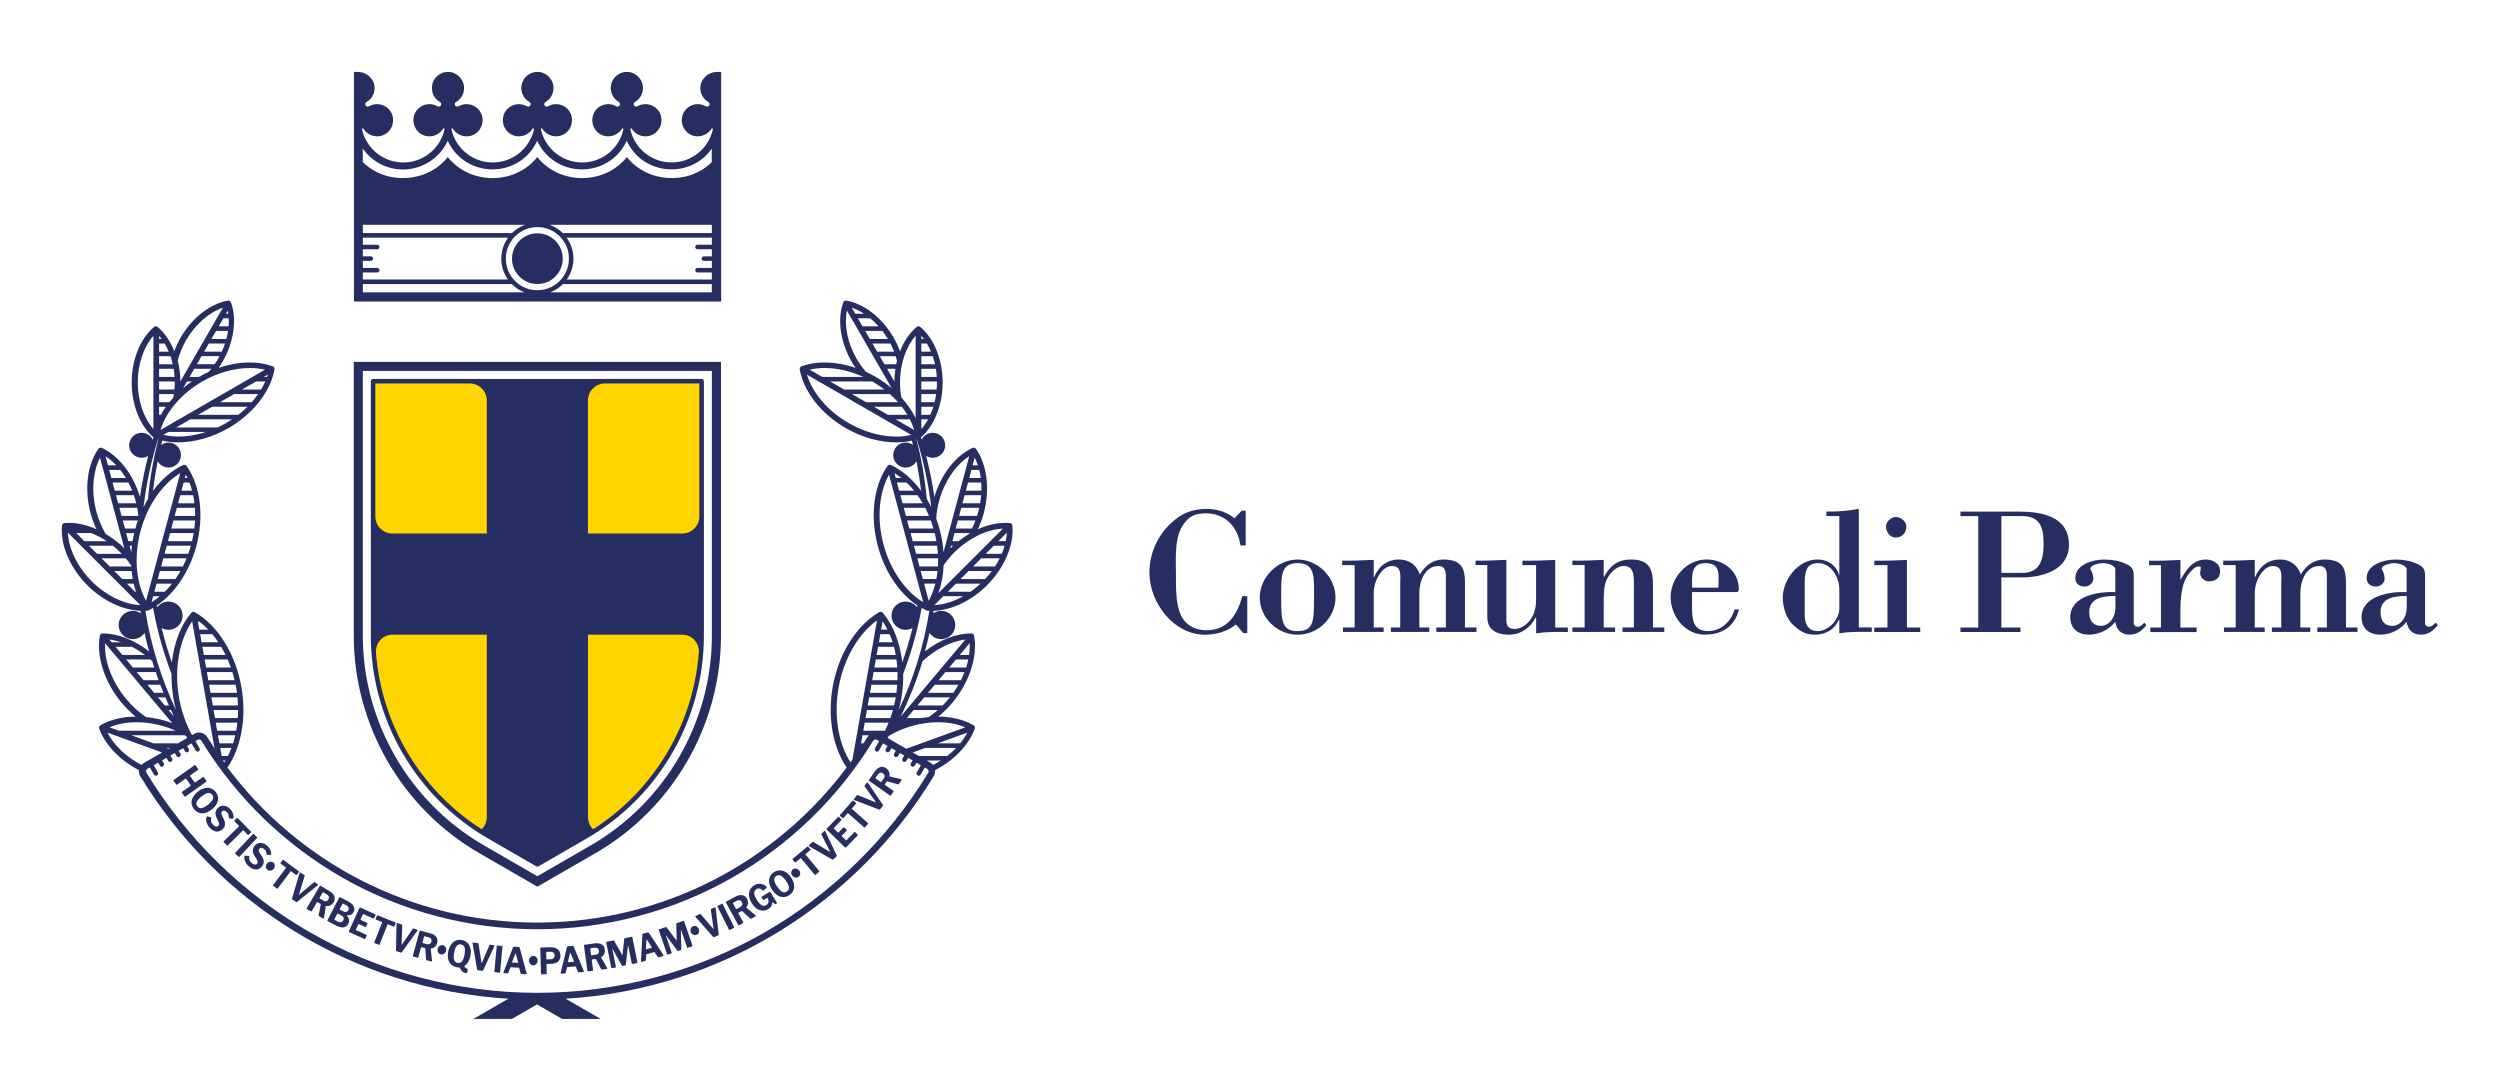 <svg xmlns="http://www.w3.org/2000/svg" xmlns:xlink="http://www.w3.org/1999/xlink" id="Livello_1" x="0px" y="0px" viewBox="0 0 550 240" xml:space="preserve"><g>	<defs>		<rect id="SVGID_1_" x="-65.16" y="-220.16" width="680.32" height="680.32"></rect>	</defs>	<clipPath id="SVGID_00000040563139503715544160000012196175275944617125_">		<use xlink:href="#SVGID_1_"></use>	</clipPath>	<path clip-path="url(#SVGID_00000040563139503715544160000012196175275944617125_)" fill="#262E61" d="M274.4,131.15v8.13h-0.87  l-1.63-1.9c-1.78,1.55-4.44,2.26-6.78,2.26c-6.98,0-12.25-7.1-12.25-13.68c0-5.16,2.74-10.03,7.18-12.69  c1.59-0.91,3.57-1.31,5.39-1.31c2.22,0,4.4,0.63,6.15,2.06l1.59-1.67h0.87V120h-1.15c-0.6-4.32-3.61-7.06-7.49-7.06  c-2.54,0-3.85,0.55-5.23,2.7c-1.86,2.86-1.47,7.46-1.47,10.67c0,2.26-0.08,5.35,0.67,7.93c0.75,2.54,2.62,4.24,5.63,4.4  c4.88,0.24,7.14-3.21,8.29-7.49H274.4z"></path>	<path clip-path="url(#SVGID_00000040563139503715544160000012196175275944617125_)" fill="#262E61" d="M285.48,123.1  c4.48,0,8.33,3.92,8.33,8.37c0,4.44-3.85,8.17-8.33,8.17c-4.48,0-8.33-3.73-8.33-8.17C277.16,127.02,281,123.1,285.48,123.1   M285.48,123.89c-3.89,0-3.61,3.09-3.61,7.57c0,5.15,0.08,7.38,3.61,7.38c3.53,0,3.61-2.22,3.61-7.38  C289.09,126.98,289.37,123.89,285.48,123.89"></path>	<path clip-path="url(#SVGID_00000040563139503715544160000012196175275944617125_)" fill="#262E61" d="M302.22,126.98h0.08  c0.99-2.38,2.82-3.89,5.51-3.89c2.18,0,3.85,1.19,4.56,3.29c1.15-1.94,2.86-3.29,5.16-3.29c5.19,0,4.76,3.21,4.76,7.3v7.65h2.54  v0.99h-8.84v-0.99h2.1v-10.59c0-1.11,0.2-2.93-1.67-2.93c-2.97,0-4.16,3.45-4.16,5.87v7.65h2.18v0.99h-8.45v-0.99h2.06v-9.48  c0-1.82,0.48-4.04-1.9-4.04c-1.94,0-3.93,3.01-3.93,5.95v7.57h2.18v0.99h-8.96v-0.99h2.58v-13.72h-2.74v-0.99  c2.02,0.08,4.44-0.08,6.94-0.16V126.98z"></path>	<path clip-path="url(#SVGID_00000040563139503715544160000012196175275944617125_)" fill="#262E61" d="M337.95,135.86h-0.12  c-1.11,2.22-3.25,3.77-5.83,3.77c-3.81,0-4.8-1.98-4.8-3.85v-11.46h-2.58v-0.99c1.98,0.08,4.4-0.08,6.78-0.16v12.33  c0,1.63-0.12,2.86,1.9,2.86c1.47,0,4.64-1.63,4.64-6.38v-7.65h-3.01v-0.99c2.42,0.08,4.84-0.08,7.22-0.16v14.87h2.78v0.99  c-2.34,0-4.68-0.12-6.98,0.32V135.86z"></path>	<path clip-path="url(#SVGID_00000040563139503715544160000012196175275944617125_)" fill="#262E61" d="M352.82,126.9h0.08  c1.27-2.46,3.05-3.81,5.91-3.81c5.27,0,4.84,3.69,4.84,7.61v7.34h2.5v0.99h-9.2v-0.99h2.5v-7.14c0-3.69,0.4-6.38-2.26-6.38  c-1.7,0-3.25,1.82-3.85,3.29c-0.52,1.31-0.52,3.13-0.52,5v5.23h2.5v0.99h-9.4v-0.99h2.7v-13.72h-2.7v-0.99  c2.02,0.08,4.44-0.08,6.9-0.16V126.9z"></path>	<path clip-path="url(#SVGID_00000040563139503715544160000012196175275944617125_)" fill="#262E61" d="M372.25,130.27v3.17  c0,2.78,0.16,5.39,3.53,5.39c2.85,0,5.04-2.06,5.83-4.76h0.99c-1.03,3.85-3.77,5.55-7.61,5.55c-4.32,0-7.45-4.16-7.45-8.21  c0-4.36,3.57-8.33,7.89-8.33c3.69,0,7.1,2.54,7.1,6.46c0,0.83-0.36,0.71-0.99,0.71H372.25z M378.04,129.28  c0-2.66,0.67-5.39-2.85-5.39c-3.29,0-2.93,2.89-2.93,5.39H378.04z"></path>	<path clip-path="url(#SVGID_00000040563139503715544160000012196175275944617125_)" fill="#262E61" d="M404.65,136.34h-0.08  c-0.95,2.1-2.82,3.29-5.31,3.29c-2.1,0-3.17-0.75-4.68-2.06c-1.59-1.39-2.38-4.05-2.38-6.11c0-3.93,3.45-8.37,7.57-8.37  c2.58,0,4.32,1.51,4.8,3.37h0.08v-12.93h-2.85v-0.99c2.42,0.08,4.8-0.16,7.14-0.6v26.09h2.85v0.99c-2.3,0-4.6-0.12-7.14,0.32  V136.34z M397.04,135.27c0,1.9,0.67,3.57,2.85,3.57c2.42,0,4.76-2.58,4.76-4.96v-4.2c0-2.5-1.63-5.79-4.68-5.79  c-2.62,0-2.93,2.06-2.93,4.32V135.27z"></path>	<path clip-path="url(#SVGID_00000040563139503715544160000012196175275944617125_)" fill="#262E61" d="M412.34,139.04v-0.99h2.9  v-13.72h-2.9v-0.99c2.34,0.08,4.76-0.08,7.18-0.16v14.87h2.93v0.99H412.34z M417.06,118.26c-1.23,0-2.14-1.23-2.14-2.38  c0-1.07,1.07-2.14,2.14-2.14c1.15,0,2.34,0.95,2.34,2.14C419.4,117.23,418.41,118.26,417.06,118.26"></path>	<path clip-path="url(#SVGID_00000040563139503715544160000012196175275944617125_)" fill="#262E61" d="M431.3,112.55h12.81  c5.04,0,11.06,1.03,11.06,7.3c0,5.55-5.79,7.18-10.35,7.18h-4.52v11.02h4.2v0.99h-13.2v-0.99h3.92v-24.5h-3.92V112.55z   M444.94,126.03c3.85,0,4.64-2.97,4.64-6.22c0-2.86-0.2-6.27-4.64-6.27h-4.64v12.49H444.94z"></path>	<path clip-path="url(#SVGID_00000040563139503715544160000012196175275944617125_)" fill="#262E61" d="M465.38,125.32  c0-1.03-1.94-1.43-2.62-1.43c-1.51,0-3.37,0.75-2.78,1.51c0.24,0.32,0.55,1.15,0.55,1.9c0,1.03-0.99,1.74-1.9,1.74  c-1.11,0-2.06-0.6-2.06-1.86c0-3.01,3.89-4.08,6.3-4.08c1.71,0,3.53,0.28,5.08,1.07c1.11,0.55,1.47,1.19,1.47,2.42v10.55  c0,0.52,0.48,0.75,0.95,0.75c0.48,0,1.07-0.59,1.39-0.91l0.47,0.55c-1.03,1.27-2.1,2.1-3.77,2.1c-1.74,0-2.86-1.07-3.09-2.82  c-1.43,1.74-3.57,2.82-5.79,2.82c-2.38,0-4.12-1.31-4.12-3.85c0-4.72,6.34-5.71,9.91-5.51V125.32z M465.38,131.11  c-2.46,0-5.75,0.32-5.75,3.53c0,1.74,0.71,3.05,2.58,3.05c1.39,0,2.42-1.07,2.9-2.34c0.24-0.6,0.28-1.31,0.28-2.06V131.11z"></path>	<path clip-path="url(#SVGID_00000040563139503715544160000012196175275944617125_)" fill="#262E61" d="M479.7,127.58  c1.27-2.18,2.66-4.48,5.55-4.48c1.55,0,3.17,0.79,3.17,2.58c0,1.55-1.07,2.22-2.5,2.22c-0.95,0-1.9-0.83-1.9-1.82  c0-0.16,0.04-0.4,0.08-0.59c0.12-0.64,0.16-0.87-0.28-0.87c-0.75,0-1.15,0.4-1.67,0.91c-1.51,1.51-2.46,3.65-2.46,8.84v3.69h3.57  v0.99h-10.19v-0.99h2.34v-13.72h-2.62v-0.99c2.06,0.08,4.48-0.08,6.9-0.16V127.58z"></path>	<path clip-path="url(#SVGID_00000040563139503715544160000012196175275944617125_)" fill="#262E61" d="M496.04,126.98h0.08  c0.99-2.38,2.82-3.89,5.51-3.89c2.18,0,3.85,1.19,4.56,3.29c1.15-1.94,2.85-3.29,5.16-3.29c5.19,0,4.76,3.21,4.76,7.3v7.65h2.54  v0.99h-8.84v-0.99h2.1v-10.59c0-1.11,0.2-2.93-1.67-2.93c-2.97,0-4.16,3.45-4.16,5.87v7.65h2.18v0.99h-8.45v-0.99h2.06v-9.48  c0-1.82,0.48-4.04-1.9-4.04c-1.94,0-3.92,3.01-3.92,5.95v7.57h2.18v0.99h-8.96v-0.99h2.58v-13.72h-2.74v-0.99  c2.02,0.08,4.44-0.08,6.94-0.16V126.98z"></path>	<path clip-path="url(#SVGID_00000040563139503715544160000012196175275944617125_)" fill="#262E61" d="M529.47,125.32  c0-1.03-1.94-1.43-2.62-1.43c-1.51,0-3.37,0.75-2.78,1.51c0.24,0.32,0.55,1.15,0.55,1.9c0,1.03-0.99,1.74-1.9,1.74  c-1.11,0-2.06-0.6-2.06-1.86c0-3.01,3.89-4.08,6.3-4.08c1.7,0,3.53,0.28,5.08,1.07c1.11,0.55,1.47,1.19,1.47,2.42v10.55  c0,0.52,0.48,0.75,0.95,0.75c0.48,0,1.07-0.59,1.39-0.91l0.47,0.55c-1.03,1.27-2.1,2.1-3.77,2.1c-1.74,0-2.85-1.07-3.09-2.82  c-1.43,1.74-3.57,2.82-5.79,2.82c-2.38,0-4.12-1.31-4.12-3.85c0-4.72,6.34-5.71,9.91-5.51V125.32z M529.47,131.11  c-2.46,0-5.75,0.32-5.75,3.53c0,1.74,0.71,3.05,2.58,3.05c1.39,0,2.42-1.07,2.9-2.34c0.24-0.6,0.28-1.31,0.28-2.06V131.11z"></path>	<path clip-path="url(#SVGID_00000040563139503715544160000012196175275944617125_)" fill="#262E61" d="M40.96,171.33  c-0.02-0.02-0.04-0.04-0.07-0.04c-0.03,0-0.05,0.01-0.07,0.02l-1.83,1.29c-0.05,0.04-0.1,0.05-0.14,0.04s-0.08-0.04-0.12-0.1  l-0.53-0.75c-0.03-0.05-0.05-0.09-0.04-0.12s0.04-0.07,0.08-0.1l4.57-3.23c0.08-0.06,0.15-0.06,0.19,0.01l0.6,0.85  c0.04,0.06,0.03,0.12-0.05,0.18l-1.67,1.18c-0.07,0.05-0.09,0.11-0.05,0.17l0.97,1.37c0.04,0.06,0.1,0.07,0.17,0.02l1.67-1.18  c0.08-0.05,0.14-0.05,0.18,0.01l0.6,0.85c0.05,0.07,0.03,0.13-0.05,0.19l-4.57,3.23c-0.09,0.06-0.17,0.05-0.23-0.03l-0.53-0.75  c-0.04-0.05-0.06-0.1-0.05-0.14s0.04-0.08,0.09-0.12l1.83-1.29c0.03-0.02,0.04-0.04,0.05-0.06c0.01-0.02,0-0.05-0.02-0.08  L40.96,171.33z"></path>	<path clip-path="url(#SVGID_00000040563139503715544160000012196175275944617125_)" fill="#262E61" d="M42.15,176.75  c-0.04-0.44,0.05-0.88,0.28-1.32c0.23-0.44,0.59-0.85,1.07-1.24c0.49-0.39,0.98-0.65,1.47-0.78c0.49-0.13,0.94-0.12,1.37,0.02  c0.43,0.14,0.8,0.4,1.11,0.8c0.31,0.39,0.49,0.81,0.52,1.25c0.04,0.45-0.06,0.89-0.29,1.34c-0.23,0.45-0.59,0.86-1.08,1.25  c-0.48,0.38-0.96,0.64-1.44,0.77c-0.48,0.13-0.93,0.12-1.35-0.02c-0.42-0.14-0.79-0.4-1.11-0.8  C42.37,177.62,42.19,177.19,42.15,176.75 M44.37,177.79c0.36-0.06,0.82-0.31,1.38-0.75c0.57-0.45,0.93-0.86,1.07-1.21  c0.15-0.35,0.1-0.68-0.15-0.99c-0.25-0.31-0.56-0.44-0.94-0.38c-0.38,0.06-0.85,0.32-1.42,0.78c-0.56,0.45-0.9,0.84-1.04,1.18  c-0.13,0.34-0.08,0.67,0.18,0.99C43.7,177.71,44.01,177.84,44.37,177.79"></path>	<path clip-path="url(#SVGID_00000040563139503715544160000012196175275944617125_)" fill="#262E61" d="M50.28,179.29  c-0.04-0.18-0.15-0.37-0.32-0.56c-0.2-0.22-0.39-0.35-0.58-0.39c-0.19-0.04-0.36,0.01-0.5,0.14c-0.21,0.18-0.23,0.46-0.06,0.84  l0.49,1.09c0.19,0.41,0.24,0.79,0.17,1.14c-0.07,0.35-0.26,0.66-0.56,0.93c-0.28,0.25-0.58,0.4-0.9,0.45  c-0.32,0.05-0.64,0.01-0.97-0.14c-0.33-0.15-0.64-0.38-0.93-0.71c-0.33-0.37-0.56-0.76-0.68-1.18c-0.13-0.42-0.13-0.8-0.01-1.15  c0.01-0.04,0.03-0.07,0.06-0.09c0.03-0.03,0.08-0.04,0.15-0.04l0.69,0.14c0.06,0.01,0.1,0.04,0.12,0.07  c0.03,0.03,0.04,0.07,0.03,0.12c-0.07,0.3-0.09,0.56-0.04,0.77s0.17,0.43,0.37,0.65c0.21,0.24,0.43,0.39,0.63,0.46  c0.21,0.06,0.39,0.02,0.56-0.13c0.11-0.09,0.17-0.21,0.18-0.35c0.01-0.14-0.02-0.31-0.11-0.52l-0.47-1.05  c-0.18-0.4-0.24-0.78-0.16-1.15c0.07-0.37,0.25-0.68,0.54-0.94c0.26-0.23,0.54-0.37,0.86-0.42c0.32-0.05,0.64-0.01,0.96,0.12  c0.33,0.13,0.63,0.35,0.9,0.65c0.27,0.3,0.46,0.63,0.57,0.99c0.11,0.35,0.13,0.68,0.06,0.98c-0.01,0.05-0.03,0.09-0.06,0.11  c-0.02,0.02-0.06,0.03-0.09,0.03l-0.77-0.13c-0.03-0.01-0.06-0.02-0.07-0.03c-0.02-0.02-0.02-0.07-0.01-0.14  C50.33,179.66,50.32,179.47,50.28,179.29"></path>	<path clip-path="url(#SVGID_00000040563139503715544160000012196175275944617125_)" fill="#262E61" d="M52.1,179.98  c0.03-0.03,0.06-0.04,0.1-0.04c0.04,0,0.07,0.01,0.1,0.05l2.92,2.96c0.07,0.07,0.07,0.14,0,0.2l-0.53,0.52  c-0.06,0.06-0.12,0.05-0.18-0.01l-0.95-0.97c-0.04-0.04-0.07-0.04-0.11,0l-3.33,3.29c-0.07,0.07-0.14,0.08-0.19,0.02l-0.73-0.74  c-0.05-0.05-0.04-0.11,0.02-0.17l3.33-3.28c0.03-0.03,0.04-0.05,0.04-0.07c0-0.02-0.01-0.04-0.03-0.06l-0.98-1  c-0.06-0.07-0.07-0.13-0.01-0.18L52.1,179.98z"></path>	<path clip-path="url(#SVGID_00000040563139503715544160000012196175275944617125_)" fill="#262E61" d="M56.56,184.19  c0.06,0.05,0.05,0.11-0.02,0.18l-3.82,4.07c-0.05,0.05-0.09,0.08-0.13,0.08c-0.04,0-0.09-0.02-0.14-0.07l-0.67-0.63  c-0.04-0.04-0.06-0.08-0.06-0.11s0.02-0.08,0.06-0.12l3.84-4.08c0.07-0.07,0.13-0.08,0.19-0.03L56.56,184.19z"></path>	<path clip-path="url(#SVGID_00000040563139503715544160000012196175275944617125_)" fill="#262E61" d="M58.53,187.33  c-0.06-0.17-0.2-0.34-0.39-0.52c-0.22-0.19-0.43-0.3-0.62-0.31c-0.19-0.01-0.35,0.05-0.48,0.2c-0.18,0.21-0.17,0.49,0.04,0.84  l0.63,1.02c0.24,0.38,0.34,0.75,0.31,1.11c-0.03,0.36-0.18,0.68-0.44,0.99c-0.24,0.28-0.52,0.47-0.83,0.56  c-0.31,0.09-0.64,0.09-0.98-0.02c-0.34-0.1-0.68-0.3-1.01-0.59c-0.37-0.33-0.65-0.69-0.82-1.08c-0.18-0.4-0.23-0.78-0.16-1.14  c0.01-0.04,0.03-0.07,0.05-0.1c0.03-0.03,0.08-0.05,0.14-0.05l0.7,0.05c0.06,0.01,0.1,0.02,0.13,0.05  c0.03,0.03,0.05,0.07,0.04,0.12c-0.03,0.31-0.02,0.57,0.05,0.77c0.07,0.2,0.22,0.4,0.45,0.6c0.24,0.21,0.47,0.34,0.68,0.38  c0.21,0.04,0.39-0.03,0.54-0.2c0.1-0.11,0.14-0.23,0.14-0.37c0-0.14-0.06-0.3-0.18-0.5l-0.6-0.98c-0.23-0.37-0.33-0.74-0.3-1.12  s0.17-0.71,0.42-1c0.22-0.26,0.49-0.43,0.8-0.52c0.31-0.09,0.63-0.09,0.97,0c0.34,0.09,0.66,0.27,0.97,0.54  c0.31,0.27,0.54,0.57,0.69,0.91c0.15,0.34,0.22,0.66,0.18,0.97c-0.01,0.05-0.02,0.09-0.04,0.11c-0.02,0.02-0.05,0.04-0.09,0.04  l-0.78-0.03c-0.04,0-0.06-0.01-0.07-0.02c-0.02-0.02-0.03-0.06-0.03-0.14C58.62,187.69,58.59,187.51,58.53,187.33"></path>	<path clip-path="url(#SVGID_00000040563139503715544160000012196175275944617125_)" fill="#262E61" d="M58.54,190.96  c-0.06-0.16-0.07-0.34-0.03-0.51c0.03-0.18,0.11-0.34,0.23-0.48c0.12-0.15,0.26-0.25,0.42-0.32c0.17-0.07,0.33-0.1,0.51-0.08  c0.17,0.02,0.32,0.08,0.46,0.19c0.13,0.11,0.22,0.24,0.28,0.4c0.05,0.16,0.06,0.33,0.03,0.51c-0.04,0.18-0.11,0.34-0.23,0.48  c-0.12,0.15-0.26,0.25-0.42,0.32c-0.17,0.07-0.33,0.1-0.51,0.08c-0.17-0.02-0.32-0.08-0.45-0.19  C58.69,191.26,58.59,191.13,58.54,190.96"></path>	<path clip-path="url(#SVGID_00000040563139503715544160000012196175275944617125_)" fill="#262E61" d="M62.18,189.22  c0.02-0.03,0.06-0.05,0.09-0.06c0.04-0.01,0.07,0.01,0.11,0.03l3.33,2.49c0.08,0.06,0.09,0.12,0.03,0.2l-0.44,0.59  c-0.05,0.06-0.11,0.07-0.18,0.02l-1.09-0.81c-0.04-0.03-0.08-0.03-0.11,0.02l-2.8,3.75c-0.06,0.08-0.12,0.1-0.19,0.05l-0.83-0.62  c-0.06-0.04-0.06-0.1-0.01-0.17l2.8-3.74c0.02-0.03,0.03-0.06,0.03-0.07c0-0.02-0.01-0.04-0.04-0.06l-1.12-0.84  c-0.07-0.05-0.09-0.11-0.04-0.18L62.18,189.22z"></path>	<path clip-path="url(#SVGID_00000040563139503715544160000012196175275944617125_)" fill="#262E61" d="M69.99,194.63  c0,0.04-0.03,0.08-0.07,0.11l-4.54,3.66c-0.09,0.07-0.18,0.08-0.28,0.01l-0.75-0.5c-0.1-0.07-0.13-0.15-0.1-0.27l1.65-5.58  l0.02-0.06c0.02-0.03,0.05-0.05,0.08-0.06c0.03-0.01,0.06,0,0.1,0.02l0.87,0.58c0.07,0.04,0.08,0.11,0.05,0.2l-1.25,4.02  c-0.02,0.03-0.02,0.06,0,0.07c0.02,0.01,0.04,0,0.08-0.02l3.19-2.71c0.07-0.06,0.14-0.07,0.21-0.02l0.68,0.46  C69.97,194.55,69.99,194.58,69.99,194.63"></path>	<path clip-path="url(#SVGID_00000040563139503715544160000012196175275944617125_)" fill="#262E61" d="M71.26,202.02  c-0.02,0.04-0.05,0.06-0.08,0.07c-0.03,0.01-0.07,0.01-0.1-0.01l-0.92-0.54c-0.07-0.04-0.09-0.11-0.06-0.2l0.46-2.32  c0.01-0.04,0.01-0.08-0.01-0.11c-0.02-0.03-0.05-0.06-0.11-0.09l-0.59-0.35c-0.03-0.02-0.05-0.02-0.07-0.01  c-0.02,0.01-0.04,0.02-0.05,0.04l-1.12,1.9c-0.04,0.06-0.07,0.09-0.12,0.1c-0.04,0.01-0.09,0-0.15-0.04L67.54,200  c-0.05-0.03-0.08-0.06-0.08-0.1c-0.01-0.03,0.01-0.07,0.03-0.12l2.85-4.83c0.05-0.09,0.11-0.11,0.18-0.07l1.95,1.15  c0.56,0.33,0.93,0.71,1.09,1.14c0.16,0.42,0.11,0.86-0.15,1.31c-0.2,0.33-0.45,0.57-0.75,0.71c-0.3,0.14-0.6,0.18-0.9,0.14  c-0.04-0.01-0.07,0.02-0.09,0.09l-0.39,2.54C71.27,201.99,71.27,202.01,71.26,202.02 M71.75,198.27c0.19-0.04,0.35-0.16,0.48-0.38  c0.13-0.22,0.17-0.43,0.11-0.62c-0.06-0.19-0.19-0.35-0.41-0.48l-0.77-0.45c-0.05-0.03-0.08-0.04-0.11-0.03  c-0.03,0.01-0.05,0.03-0.07,0.07l-0.66,1.11c-0.02,0.04-0.04,0.07-0.03,0.1s0.02,0.05,0.05,0.07l0.77,0.45  C71.35,198.26,71.56,198.31,71.75,198.27"></path>	<path clip-path="url(#SVGID_00000040563139503715544160000012196175275944617125_)" fill="#262E61" d="M72.02,202.56  c-0.01-0.03,0-0.07,0.02-0.11l2.58-4.98c0.03-0.05,0.06-0.08,0.09-0.09c0.04-0.01,0.07-0.01,0.11,0.01l1.74,0.9  c0.63,0.33,1.05,0.69,1.26,1.1c0.21,0.41,0.2,0.84-0.04,1.29c-0.14,0.26-0.32,0.45-0.54,0.57c-0.22,0.11-0.52,0.16-0.9,0.14  c-0.01,0-0.03,0-0.03,0.02c-0.01,0.01-0.01,0.03,0,0.04c0.27,0.3,0.43,0.58,0.48,0.86c0.05,0.27-0.01,0.57-0.17,0.89  c-0.25,0.48-0.6,0.75-1.05,0.82c-0.45,0.06-1.01-0.08-1.67-0.42l-1.83-0.95C72.06,202.62,72.03,202.6,72.02,202.56 M74.33,202.74  c0.28,0.14,0.51,0.19,0.72,0.14c0.21-0.05,0.37-0.19,0.48-0.4c0.11-0.22,0.13-0.42,0.04-0.62c-0.08-0.2-0.24-0.35-0.48-0.48  l-0.72-0.37c-0.05-0.02-0.08-0.03-0.11-0.02c-0.03,0.01-0.05,0.04-0.08,0.08l-0.59,1.13c-0.02,0.05-0.04,0.08-0.04,0.11  c0,0.03,0.02,0.05,0.06,0.07L74.33,202.74z M75.55,200.52c0.21,0.11,0.41,0.15,0.61,0.11c0.2-0.04,0.35-0.16,0.46-0.37  c0.11-0.22,0.13-0.42,0.04-0.62c-0.08-0.2-0.24-0.35-0.48-0.48l-0.66-0.34c-0.04-0.02-0.08-0.03-0.11-0.02  c-0.03,0.01-0.05,0.04-0.08,0.08l-0.56,1.08c-0.02,0.05-0.04,0.08-0.03,0.11c0,0.03,0.02,0.05,0.06,0.07L75.55,200.52z"></path>	<path clip-path="url(#SVGID_00000040563139503715544160000012196175275944617125_)" fill="#262E61" d="M79.24,199.65l3.33,1.51  c0.07,0.03,0.08,0.09,0.04,0.17l-0.3,0.65c-0.05,0.1-0.12,0.13-0.21,0.09l-2.1-0.96c-0.08-0.04-0.14-0.02-0.18,0.06l-0.48,1.05  c-0.04,0.08-0.02,0.14,0.04,0.17l1.4,0.64c0.07,0.03,0.09,0.09,0.06,0.17l-0.32,0.7c-0.03,0.07-0.08,0.08-0.15,0.05l-1.41-0.64  c-0.06-0.03-0.11-0.01-0.13,0.05l-0.52,1.14c-0.01,0.03-0.02,0.06-0.02,0.08c0.01,0.02,0.02,0.04,0.05,0.05l2.26,1.03  c0.08,0.04,0.1,0.09,0.07,0.16l-0.31,0.69c-0.04,0.09-0.1,0.11-0.19,0.07l-3.33-1.51c-0.05-0.02-0.08-0.05-0.1-0.09  c-0.01-0.03-0.01-0.08,0.02-0.13l2.31-5.1C79.11,199.64,79.16,199.61,79.24,199.65"></path>	<path clip-path="url(#SVGID_00000040563139503715544160000012196175275944617125_)" fill="#262E61" d="M82.91,201.47  c0.02-0.04,0.04-0.07,0.07-0.08c0.04-0.02,0.07-0.01,0.11,0l3.87,1.53c0.09,0.04,0.12,0.1,0.08,0.19l-0.27,0.69  c-0.03,0.07-0.08,0.1-0.16,0.06l-1.26-0.5c-0.05-0.02-0.08-0.01-0.1,0.05l-1.72,4.35c-0.04,0.09-0.09,0.13-0.17,0.1l-0.96-0.38  c-0.07-0.03-0.08-0.08-0.05-0.17l1.71-4.35c0.01-0.04,0.02-0.06,0.01-0.08c0-0.02-0.02-0.04-0.05-0.04l-1.3-0.51  c-0.09-0.03-0.11-0.09-0.08-0.16L82.91,201.47z"></path>	<path clip-path="url(#SVGID_00000040563139503715544160000012196175275944617125_)" fill="#262E61" d="M91.87,204.62  c0.01,0.04,0,0.08-0.04,0.12l-3.41,4.73c-0.07,0.1-0.16,0.12-0.27,0.09l-0.86-0.29c-0.11-0.04-0.17-0.11-0.17-0.23l0.12-5.82  l0.01-0.06c0.01-0.04,0.03-0.06,0.06-0.08c0.03-0.02,0.07-0.02,0.1-0.01l0.99,0.33c0.07,0.02,0.11,0.08,0.1,0.18l-0.15,4.2  c-0.01,0.04,0,0.06,0.02,0.06c0.02,0.01,0.04-0.01,0.07-0.04l2.37-3.46c0.05-0.08,0.12-0.1,0.19-0.08l0.78,0.26  C91.83,204.55,91.86,204.58,91.87,204.62"></path>	<path clip-path="url(#SVGID_00000040563139503715544160000012196175275944617125_)" fill="#262E61" d="M95.05,211.42  c-0.01,0.04-0.03,0.07-0.06,0.09c-0.03,0.02-0.06,0.02-0.1,0.02l-1.03-0.28c-0.08-0.02-0.12-0.08-0.12-0.18l-0.17-2.36  c0-0.04-0.02-0.08-0.04-0.1c-0.02-0.02-0.07-0.04-0.13-0.06l-0.66-0.18c-0.03-0.01-0.05,0-0.07,0.01  c-0.02,0.01-0.03,0.03-0.04,0.05l-0.58,2.13c-0.02,0.07-0.04,0.11-0.08,0.13c-0.04,0.02-0.09,0.02-0.15,0l-0.89-0.24  c-0.06-0.01-0.09-0.04-0.1-0.07c-0.01-0.03-0.01-0.07,0-0.12l1.47-5.41c0.03-0.1,0.08-0.14,0.15-0.12l2.18,0.59  c0.63,0.17,1.08,0.44,1.35,0.81c0.27,0.37,0.34,0.8,0.2,1.3c-0.1,0.38-0.28,0.67-0.53,0.88c-0.25,0.21-0.53,0.34-0.84,0.37  c-0.04,0.01-0.06,0.04-0.06,0.11l0.3,2.55C95.06,211.38,95.06,211.41,95.05,211.42 M94.54,207.67c0.17-0.09,0.29-0.25,0.36-0.49  c0.07-0.25,0.05-0.45-0.06-0.62c-0.11-0.17-0.28-0.29-0.53-0.35l-0.86-0.23c-0.05-0.01-0.09-0.01-0.11,0  c-0.02,0.01-0.04,0.04-0.05,0.09l-0.34,1.25c-0.01,0.05-0.01,0.08-0.01,0.11c0.01,0.02,0.03,0.04,0.07,0.05l0.86,0.23  C94.14,207.77,94.36,207.76,94.54,207.67"></path>	<path clip-path="url(#SVGID_00000040563139503715544160000012196175275944617125_)" fill="#262E61" d="M96.55,209.73  c-0.12-0.12-0.21-0.27-0.25-0.45c-0.05-0.18-0.05-0.35-0.01-0.53c0.04-0.18,0.12-0.34,0.24-0.48c0.12-0.14,0.26-0.23,0.42-0.29  c0.17-0.06,0.33-0.07,0.5-0.03c0.16,0.04,0.31,0.12,0.43,0.24c0.12,0.12,0.2,0.27,0.25,0.45c0.05,0.17,0.05,0.35,0.01,0.53  c-0.04,0.18-0.12,0.34-0.24,0.48c-0.12,0.14-0.26,0.23-0.42,0.29c-0.16,0.06-0.33,0.07-0.49,0.03  C96.82,209.94,96.68,209.86,96.55,209.73"></path>	<path clip-path="url(#SVGID_00000040563139503715544160000012196175275944617125_)" fill="#262E61" d="M99.21,207.83  c0.28-0.42,0.63-0.71,1.04-0.89c0.41-0.17,0.87-0.22,1.36-0.12c0.49,0.09,0.9,0.29,1.22,0.6c0.32,0.31,0.54,0.71,0.66,1.2  c0.11,0.49,0.12,1.04,0,1.65c-0.2,1.05-0.62,1.79-1.29,2.2c-0.02,0.01-0.03,0.03-0.03,0.06c-0.01,0.08,0.05,0.19,0.19,0.32  c0.14,0.14,0.3,0.24,0.47,0.3c0.07,0.02,0.09,0.06,0.08,0.13l-0.12,0.66c-0.01,0.08-0.04,0.13-0.09,0.15  c-0.04,0.02-0.12,0.02-0.21,0.01c-0.59-0.11-1.04-0.51-1.36-1.2c-0.02-0.04-0.05-0.06-0.1-0.05c-0.19-0.01-0.37-0.03-0.53-0.06  c-0.5-0.09-0.91-0.29-1.24-0.6c-0.32-0.31-0.54-0.7-0.66-1.18c-0.11-0.48-0.11-1.03,0-1.64C98.72,208.76,98.92,208.25,99.21,207.83   M99.9,211.2c0.12,0.35,0.38,0.56,0.78,0.63c0.39,0.07,0.71-0.03,0.95-0.31c0.24-0.28,0.43-0.77,0.56-1.48  c0.13-0.71,0.14-1.24,0.01-1.61c-0.12-0.36-0.38-0.58-0.77-0.66c-0.39-0.07-0.71,0.04-0.96,0.34c-0.24,0.3-0.43,0.8-0.56,1.51  C99.78,210.33,99.78,210.86,99.9,211.2"></path>	<path clip-path="url(#SVGID_00000040563139503715544160000012196175275944617125_)" fill="#262E61" d="M108.77,208.03  c0.02,0.04,0.01,0.08-0.01,0.13l-2.45,5.29c-0.05,0.11-0.13,0.15-0.24,0.14l-0.9-0.12c-0.11-0.01-0.18-0.08-0.21-0.2l-0.99-5.74  l-0.01-0.07c0.01-0.04,0.02-0.07,0.05-0.09c0.03-0.02,0.06-0.03,0.1-0.02l1.03,0.13c0.08,0.01,0.12,0.06,0.13,0.15l0.66,4.16  c0,0.04,0.01,0.06,0.03,0.06c0.02,0,0.04-0.02,0.06-0.06l1.66-3.85c0.04-0.09,0.1-0.12,0.18-0.11l0.81,0.11  C108.72,207.96,108.75,207.99,108.77,208.03"></path>	<path clip-path="url(#SVGID_00000040563139503715544160000012196175275944617125_)" fill="#262E61" d="M110.44,208.1  c0.08,0.01,0.11,0.06,0.1,0.15l-0.51,5.56c-0.01,0.07-0.03,0.12-0.06,0.14c-0.03,0.03-0.08,0.04-0.15,0.03l-0.91-0.08  c-0.06-0.01-0.1-0.02-0.12-0.05c-0.02-0.03-0.03-0.07-0.02-0.13l0.51-5.57c0.01-0.1,0.05-0.15,0.13-0.14L110.44,208.1z"></path>	<path clip-path="url(#SVGID_00000040563139503715544160000012196175275944617125_)" fill="#262E61" d="M110.76,213.95  c0-0.04,0.01-0.07,0.02-0.09l2.08-5.43c0.02-0.06,0.05-0.1,0.07-0.12c0.03-0.02,0.07-0.03,0.12-0.03l1.09,0.05  c0.05,0,0.1,0.02,0.13,0.05c0.04,0.03,0.06,0.08,0.07,0.13l1.51,5.61c0.01,0.03,0.01,0.06,0.01,0.07c0,0.04-0.01,0.08-0.03,0.1  c-0.02,0.03-0.04,0.04-0.08,0.04l-1.07-0.05c-0.07,0-0.12-0.04-0.13-0.12l-0.32-1.18c-0.01-0.03-0.02-0.06-0.03-0.07  c-0.01-0.01-0.03-0.02-0.06-0.02l-1.77-0.09c-0.05,0-0.08,0.02-0.1,0.07l-0.44,1.16c-0.03,0.07-0.08,0.1-0.16,0.1l-0.83-0.04  C110.79,214.09,110.75,214.05,110.76,213.95 M113.92,211.82c0.05,0,0.07-0.02,0.07-0.06c0-0.03,0-0.06,0-0.07l-0.51-1.89  c-0.01-0.03-0.03-0.05-0.05-0.05c-0.01,0-0.03,0.02-0.05,0.05l-0.71,1.82c-0.01,0.03-0.02,0.06-0.02,0.07  c0,0.04,0.02,0.07,0.08,0.07L113.92,211.82z"></path>	<path clip-path="url(#SVGID_00000040563139503715544160000012196175275944617125_)" fill="#262E61" d="M116.84,212.22  c-0.15-0.09-0.26-0.22-0.34-0.38c-0.08-0.16-0.12-0.34-0.12-0.52c0-0.19,0.05-0.36,0.14-0.52c0.09-0.16,0.21-0.28,0.35-0.37  c0.15-0.09,0.31-0.13,0.48-0.13c0.17,0,0.32,0.05,0.47,0.15c0.14,0.1,0.26,0.22,0.34,0.38c0.08,0.16,0.12,0.33,0.12,0.52  s-0.05,0.36-0.14,0.52c-0.09,0.16-0.2,0.28-0.35,0.37c-0.15,0.09-0.3,0.13-0.47,0.13C117.15,212.37,116.99,212.32,116.84,212.22"></path>	<path clip-path="url(#SVGID_00000040563139503715544160000012196175275944617125_)" fill="#262E61" d="M122.81,211.51  c-0.35,0.33-0.82,0.5-1.41,0.52l-1.09,0.03c-0.05,0-0.08,0.03-0.08,0.09l0.06,1.99c0,0.12-0.06,0.18-0.18,0.19l-0.93,0.03  c-0.06,0-0.1-0.01-0.12-0.04c-0.02-0.03-0.03-0.07-0.04-0.12l-0.16-5.6c0-0.1,0.03-0.15,0.11-0.15l2.17-0.06  c0.4-0.01,0.76,0.04,1.08,0.17c0.32,0.13,0.58,0.33,0.77,0.6c0.19,0.27,0.3,0.61,0.31,1.01  C123.33,210.73,123.16,211.18,122.81,211.51 M121.75,209.57c-0.16-0.13-0.38-0.2-0.65-0.19l-0.8,0.02c-0.05,0-0.08,0.01-0.11,0.04  c-0.02,0.02-0.03,0.06-0.03,0.11l0.04,1.36c0,0.05,0.01,0.09,0.03,0.12c0.01,0.02,0.04,0.03,0.08,0.03l0.89-0.03  c0.26-0.01,0.46-0.09,0.6-0.24c0.15-0.15,0.21-0.36,0.21-0.62C122,209.9,121.91,209.7,121.75,209.57"></path>	<path clip-path="url(#SVGID_00000040563139503715544160000012196175275944617125_)" fill="#262E61" d="M123.34,214.11  c0-0.04,0-0.07,0.01-0.1l1.37-5.65c0.01-0.06,0.03-0.1,0.06-0.13c0.03-0.03,0.06-0.04,0.12-0.05l1.08-0.09  c0.05,0,0.1,0.01,0.14,0.04c0.04,0.03,0.07,0.07,0.09,0.12l2.22,5.37c0.01,0.03,0.02,0.05,0.02,0.07c0,0.04,0,0.08-0.02,0.1  s-0.04,0.04-0.07,0.05l-1.06,0.08c-0.07,0.01-0.12-0.03-0.15-0.1l-0.47-1.13c-0.01-0.03-0.02-0.05-0.04-0.07  c-0.01-0.01-0.03-0.02-0.06-0.01l-1.76,0.14c-0.05,0-0.08,0.03-0.09,0.09l-0.29,1.21c-0.02,0.07-0.07,0.11-0.14,0.11l-0.83,0.07  C123.39,214.24,123.35,214.2,123.34,214.11 M126.2,211.59c0.05,0,0.07-0.03,0.07-0.07c0-0.03-0.01-0.06-0.01-0.07l-0.75-1.81  c-0.02-0.03-0.04-0.04-0.06-0.04c-0.01,0-0.03,0.02-0.04,0.06l-0.47,1.9c-0.01,0.03-0.01,0.06-0.01,0.07  c0,0.04,0.03,0.06,0.08,0.06L126.2,211.59z"></path>	<path clip-path="url(#SVGID_00000040563139503715544160000012196175275944617125_)" fill="#262E61" d="M133.57,213.01  c0,0.04,0,0.08-0.02,0.11c-0.02,0.03-0.05,0.05-0.08,0.05l-1.06,0.14c-0.08,0.01-0.14-0.03-0.18-0.12l-1.08-2.11  c-0.02-0.04-0.04-0.07-0.08-0.08c-0.03-0.01-0.08-0.01-0.14-0.01l-0.68,0.09c-0.03,0-0.05,0.02-0.06,0.04  c-0.01,0.02-0.02,0.04-0.01,0.06l0.3,2.19c0.01,0.07,0,0.12-0.03,0.15c-0.03,0.03-0.07,0.06-0.14,0.06l-0.91,0.12  c-0.06,0.01-0.1,0-0.12-0.02c-0.03-0.02-0.04-0.06-0.05-0.11l-0.76-5.55c-0.01-0.1,0.02-0.15,0.1-0.17l2.24-0.3  c0.65-0.09,1.17-0.02,1.56,0.21c0.39,0.23,0.62,0.61,0.69,1.12c0.05,0.39,0,0.73-0.15,1.02c-0.15,0.3-0.36,0.52-0.63,0.67  c-0.04,0.02-0.04,0.06-0.01,0.12l1.27,2.23C133.56,212.97,133.56,212.99,133.57,213.01 M131.63,209.76  c0.13-0.15,0.17-0.35,0.14-0.59c-0.04-0.25-0.13-0.44-0.3-0.55c-0.16-0.12-0.37-0.15-0.62-0.12l-0.88,0.12  c-0.05,0.01-0.09,0.02-0.1,0.04c-0.02,0.02-0.02,0.06-0.01,0.1l0.17,1.28c0.01,0.05,0.02,0.08,0.04,0.1  c0.02,0.02,0.04,0.03,0.08,0.02l0.88-0.12C131.3,210,131.5,209.91,131.63,209.76"></path>	<path clip-path="url(#SVGID_00000040563139503715544160000012196175275944617125_)" fill="#262E61" d="M134.54,212.96  c-0.03-0.03-0.06-0.07-0.07-0.12l-1.1-5.47c-0.02-0.1,0.01-0.16,0.09-0.17l1.47-0.3c0.05-0.01,0.09-0.01,0.12,0  c0.03,0.01,0.05,0.04,0.07,0.08l1.73,3.06c0.02,0.04,0.04,0.06,0.06,0.05s0.03-0.03,0.04-0.07l0.38-3.42c0-0.13,0.04-0.2,0.12-0.21  l1.53-0.31c0.07-0.01,0.12,0.03,0.14,0.12l1.1,5.47c0.01,0.07,0.01,0.12-0.01,0.15c-0.02,0.03-0.07,0.06-0.13,0.07l-0.92,0.18  c-0.06,0.01-0.1,0.01-0.12-0.01c-0.02-0.02-0.04-0.06-0.06-0.12l-0.78-3.89c-0.01-0.04-0.02-0.05-0.03-0.05  c-0.01,0-0.02,0.03-0.03,0.07l-0.45,4.17c-0.01,0.09-0.05,0.14-0.12,0.15l-0.59,0.12c-0.09,0.02-0.15-0.01-0.18-0.09l-2.01-3.61  c-0.02-0.04-0.04-0.06-0.05-0.05c-0.02,0-0.02,0.03-0.01,0.08l0.77,3.84c0.01,0.06,0.01,0.1,0,0.12s-0.05,0.04-0.1,0.05l-0.72,0.15  C134.61,213,134.57,212.99,134.54,212.96"></path>	<path clip-path="url(#SVGID_00000040563139503715544160000012196175275944617125_)" fill="#262E61" d="M141.03,211.52  c-0.01-0.04-0.01-0.07-0.01-0.1l0.3-5.81c0-0.06,0.01-0.11,0.03-0.14s0.06-0.05,0.11-0.07l1.05-0.28c0.05-0.01,0.1-0.01,0.15,0.01  c0.05,0.02,0.08,0.06,0.11,0.1l3.17,4.86c0.02,0.03,0.03,0.05,0.03,0.07c0.01,0.04,0.01,0.08,0,0.11  c-0.01,0.03-0.03,0.05-0.06,0.06l-1.03,0.28c-0.07,0.02-0.12-0.01-0.16-0.07l-0.67-1.02c-0.02-0.03-0.03-0.05-0.05-0.06  c-0.01-0.01-0.04-0.01-0.07,0l-1.71,0.46c-0.05,0.01-0.07,0.05-0.07,0.1l-0.06,1.24c-0.01,0.08-0.05,0.12-0.12,0.14l-0.8,0.22  C141.1,211.64,141.06,211.61,141.03,211.52 M143.37,208.52c0.05-0.01,0.06-0.04,0.05-0.08c-0.01-0.03-0.02-0.05-0.03-0.07  l-1.08-1.64c-0.02-0.03-0.04-0.04-0.06-0.03c-0.01,0-0.02,0.02-0.03,0.07l-0.11,1.96c0,0.03,0,0.06,0,0.07  c0.01,0.04,0.04,0.05,0.09,0.04L143.37,208.52z"></path>	<path clip-path="url(#SVGID_00000040563139503715544160000012196175275944617125_)" fill="#262E61" d="M146.83,210.02  c-0.04-0.02-0.06-0.06-0.08-0.11l-1.81-5.28c-0.03-0.1-0.01-0.16,0.07-0.18l1.42-0.49c0.05-0.02,0.09-0.02,0.12-0.02  c0.03,0.01,0.06,0.03,0.09,0.07l2.12,2.8c0.03,0.04,0.05,0.05,0.07,0.04s0.03-0.03,0.03-0.08l-0.08-3.44  c-0.01-0.12,0.02-0.2,0.09-0.23l1.48-0.51c0.07-0.02,0.12,0.01,0.15,0.1l1.82,5.28c0.02,0.07,0.02,0.12,0.01,0.15  c-0.02,0.04-0.06,0.07-0.12,0.09l-0.88,0.3c-0.06,0.02-0.1,0.02-0.12,0c-0.03-0.02-0.05-0.05-0.07-0.11l-1.29-3.76  c-0.01-0.04-0.03-0.05-0.04-0.05c-0.01,0-0.02,0.03-0.02,0.07l0.1,4.19c0,0.09-0.03,0.14-0.1,0.17l-0.57,0.2  c-0.08,0.03-0.15,0.01-0.19-0.07l-2.47-3.32c-0.03-0.04-0.05-0.05-0.06-0.05c-0.02,0.01-0.02,0.03,0,0.08l1.27,3.7  c0.02,0.06,0.03,0.1,0.01,0.12c-0.01,0.02-0.04,0.04-0.09,0.06l-0.7,0.24C146.9,210.05,146.86,210.05,146.83,210.02"></path>	<path clip-path="url(#SVGID_00000040563139503715544160000012196175275944617125_)" fill="#262E61" d="M152.75,205.72  c-0.17-0.03-0.33-0.11-0.46-0.22s-0.24-0.26-0.31-0.43c-0.07-0.17-0.09-0.35-0.08-0.53c0.02-0.18,0.08-0.34,0.18-0.48  c0.1-0.14,0.23-0.24,0.39-0.3c0.16-0.06,0.32-0.08,0.49-0.05c0.17,0.03,0.32,0.11,0.46,0.23c0.14,0.12,0.24,0.26,0.31,0.43  s0.09,0.35,0.08,0.53c-0.02,0.18-0.08,0.34-0.18,0.48c-0.1,0.14-0.23,0.24-0.39,0.3C153.09,205.73,152.92,205.75,152.75,205.72"></path>	<path clip-path="url(#SVGID_00000040563139503715544160000012196175275944617125_)" fill="#262E61" d="M157.38,199.64  c0.03,0.03,0.05,0.06,0.06,0.12l0.68,5.79c0.01,0.11-0.03,0.2-0.14,0.24l-0.83,0.37c-0.11,0.05-0.2,0.03-0.28-0.06l-3.85-4.37  l-0.04-0.05c-0.01-0.03-0.02-0.07-0.01-0.1c0.01-0.03,0.04-0.06,0.07-0.07l0.95-0.43c0.07-0.03,0.14-0.01,0.19,0.06l2.73,3.2  c0.02,0.03,0.04,0.04,0.05,0.04c0.02-0.01,0.03-0.03,0.02-0.08l-0.59-4.15c-0.01-0.09,0.02-0.15,0.09-0.19l0.75-0.33  C157.31,199.61,157.34,199.62,157.38,199.64"></path>	<path clip-path="url(#SVGID_00000040563139503715544160000012196175275944617125_)" fill="#262E61" d="M158.83,198.83  c0.07-0.03,0.12-0.01,0.17,0.08l2.48,5c0.03,0.06,0.04,0.11,0.03,0.15s-0.05,0.08-0.12,0.11l-0.82,0.4  c-0.05,0.03-0.09,0.03-0.13,0.02c-0.03-0.01-0.06-0.04-0.09-0.1l-2.49-5.02c-0.04-0.09-0.03-0.15,0.04-0.19L158.83,198.83z"></path>	<path clip-path="url(#SVGID_00000040563139503715544160000012196175275944617125_)" fill="#262E61" d="M166.25,201.42  c0.02,0.04,0.03,0.07,0.02,0.11c-0.01,0.04-0.03,0.06-0.06,0.08l-0.94,0.51c-0.07,0.04-0.14,0.02-0.21-0.05l-1.76-1.59  c-0.03-0.03-0.07-0.05-0.1-0.05c-0.03,0-0.08,0.01-0.13,0.04l-0.6,0.33c-0.03,0.01-0.04,0.03-0.04,0.05c0,0.02,0,0.04,0.01,0.06  l1.06,1.94c0.03,0.06,0.04,0.11,0.03,0.15c-0.01,0.04-0.05,0.08-0.11,0.11l-0.81,0.44c-0.05,0.03-0.09,0.04-0.12,0.02  c-0.03-0.01-0.06-0.04-0.09-0.09l-2.68-4.92c-0.05-0.09-0.04-0.15,0.03-0.19l1.99-1.08c0.57-0.31,1.08-0.43,1.53-0.36  c0.45,0.08,0.8,0.34,1.05,0.8c0.19,0.34,0.26,0.68,0.23,1.01c-0.03,0.33-0.15,0.61-0.35,0.85c-0.03,0.03-0.02,0.07,0.03,0.12  l1.98,1.64C166.23,201.38,166.25,201.4,166.25,201.42 M163.29,199.07c0.06-0.18,0.04-0.38-0.08-0.6c-0.12-0.22-0.28-0.36-0.48-0.41  c-0.19-0.05-0.4-0.01-0.62,0.11l-0.78,0.43c-0.05,0.02-0.07,0.05-0.08,0.08c-0.01,0.03,0,0.06,0.02,0.1l0.62,1.13  c0.02,0.04,0.05,0.07,0.07,0.08c0.02,0.01,0.05,0.01,0.09-0.01l0.78-0.43C163.07,199.41,163.22,199.25,163.29,199.07"></path>	<path clip-path="url(#SVGID_00000040563139503715544160000012196175275944617125_)" fill="#262E61" d="M167.75,200.34  c-0.44-0.02-0.87-0.17-1.27-0.45c-0.41-0.28-0.77-0.68-1.09-1.19c-0.33-0.52-0.52-1.04-0.59-1.54c-0.07-0.5-0.01-0.96,0.18-1.37  c0.19-0.41,0.49-0.75,0.91-1.01c0.32-0.2,0.65-0.31,1-0.34c0.35-0.03,0.68,0.02,0.98,0.13c0.3,0.12,0.55,0.29,0.75,0.51  c0.02,0.02,0.05,0.05,0.07,0.09c0.03,0.05,0.02,0.09-0.03,0.13l-0.73,0.64c-0.03,0.02-0.06,0.03-0.08,0.02  c-0.02-0.01-0.05-0.03-0.08-0.07c-0.19-0.21-0.4-0.34-0.65-0.4c-0.25-0.06-0.49-0.01-0.73,0.14c-0.32,0.2-0.47,0.48-0.46,0.86  c0.01,0.38,0.2,0.87,0.57,1.47c0.39,0.63,0.76,1.03,1.1,1.2c0.34,0.17,0.68,0.15,1-0.05c0.25-0.15,0.4-0.35,0.45-0.59  c0.06-0.24,0.04-0.48-0.05-0.73l-0.11-0.2c0-0.01-0.01-0.03-0.02-0.04c-0.03-0.04-0.06-0.05-0.11-0.02l-0.74,0.46  c-0.03,0.02-0.06,0.03-0.09,0.02c-0.03-0.01-0.05-0.03-0.08-0.07l-0.32-0.51c-0.04-0.06-0.03-0.12,0.04-0.16l1.65-1.01  c0.06-0.04,0.11-0.05,0.16-0.04c0.05,0.01,0.09,0.04,0.12,0.09l1.42,2.28c0.02,0.03,0.03,0.06,0.02,0.09  c0,0.03-0.02,0.05-0.05,0.07l-0.2,0.12c-0.07,0.04-0.15,0.04-0.23-0.01l-0.48-0.38c-0.03-0.02-0.05-0.01-0.06,0.05  c-0.02,0.28-0.1,0.55-0.22,0.79c-0.12,0.24-0.35,0.47-0.67,0.67C168.62,200.24,168.2,200.36,167.75,200.34"></path>	<path clip-path="url(#SVGID_00000040563139503715544160000012196175275944617125_)" fill="#262E61" d="M172.41,197.36  c-0.45,0.02-0.88-0.1-1.3-0.35c-0.43-0.25-0.82-0.64-1.17-1.15c-0.36-0.51-0.59-1.02-0.69-1.51c-0.1-0.49-0.07-0.95,0.1-1.37  c0.16-0.42,0.45-0.77,0.86-1.06c0.41-0.29,0.83-0.43,1.28-0.45c0.45-0.01,0.89,0.11,1.32,0.37c0.43,0.26,0.82,0.64,1.18,1.15  c0.35,0.51,0.58,1,0.68,1.49c0.1,0.49,0.06,0.94-0.1,1.35c-0.16,0.41-0.45,0.76-0.86,1.05  C173.29,197.19,172.86,197.35,172.41,197.36 M173.58,195.2c-0.04-0.36-0.26-0.84-0.67-1.42c-0.42-0.6-0.8-0.98-1.15-1.14  s-0.68-0.14-1,0.09c-0.33,0.23-0.47,0.54-0.43,0.92c0.04,0.38,0.27,0.87,0.69,1.47c0.41,0.58,0.78,0.95,1.12,1.11  c0.33,0.15,0.67,0.12,1-0.12C173.47,195.87,173.61,195.57,173.58,195.2"></path>	<path clip-path="url(#SVGID_00000040563139503715544160000012196175275944617125_)" fill="#262E61" d="M175.24,193.07  c-0.17,0.02-0.34-0.01-0.51-0.09c-0.16-0.08-0.3-0.19-0.42-0.33c-0.11-0.15-0.18-0.31-0.22-0.49c-0.03-0.18-0.01-0.35,0.05-0.51  c0.06-0.16,0.16-0.3,0.29-0.4c0.13-0.1,0.29-0.16,0.46-0.18c0.17-0.01,0.34,0.02,0.5,0.09c0.16,0.08,0.3,0.19,0.42,0.33  c0.11,0.15,0.18,0.31,0.22,0.49c0.03,0.18,0.02,0.35-0.04,0.51c-0.06,0.16-0.15,0.3-0.29,0.4  C175.56,192.99,175.41,193.05,175.24,193.07"></path>	<path clip-path="url(#SVGID_00000040563139503715544160000012196175275944617125_)" fill="#262E61" d="M174.39,189.12  c-0.03-0.03-0.04-0.07-0.04-0.1c0-0.04,0.02-0.07,0.06-0.1l3.2-2.66c0.07-0.06,0.14-0.06,0.2,0.02l0.47,0.57  c0.05,0.06,0.04,0.12-0.02,0.17l-1.04,0.87c-0.04,0.03-0.04,0.07-0.01,0.11l2.99,3.6c0.06,0.08,0.07,0.14,0,0.2l-0.8,0.66  c-0.06,0.05-0.11,0.03-0.17-0.03l-2.99-3.6c-0.02-0.03-0.05-0.05-0.06-0.05c-0.02,0-0.04,0-0.06,0.02l-1.08,0.89  c-0.07,0.06-0.13,0.06-0.18,0L174.39,189.12z"></path>	<path clip-path="url(#SVGID_00000040563139503715544160000012196175275944617125_)" fill="#262E61" d="M181.47,182.79  c0.04,0.01,0.07,0.04,0.09,0.09l2.5,5.27c0.05,0.11,0.03,0.2-0.05,0.28l-0.67,0.61c-0.09,0.08-0.18,0.09-0.28,0.04l-5.04-2.91  l-0.05-0.04c-0.03-0.03-0.04-0.06-0.04-0.09c0-0.03,0.02-0.06,0.04-0.09l0.77-0.71c0.06-0.05,0.12-0.05,0.2,0l3.61,2.16  c0.03,0.02,0.05,0.03,0.06,0.02c0.01-0.01,0.01-0.04,0-0.08l-1.89-3.74c-0.04-0.08-0.04-0.15,0.02-0.21l0.6-0.56  C181.39,182.79,181.43,182.78,181.47,182.79"></path>	<path clip-path="url(#SVGID_00000040563139503715544160000012196175275944617125_)" fill="#262E61" d="M181.85,182.32l2.55-2.62  c0.05-0.05,0.11-0.05,0.17,0.02l0.51,0.51c0.08,0.08,0.08,0.15,0.01,0.23l-1.61,1.66c-0.06,0.07-0.07,0.13,0,0.19l0.83,0.81  c0.07,0.06,0.12,0.07,0.17,0.02l1.07-1.1c0.06-0.06,0.12-0.06,0.18,0l0.55,0.53c0.05,0.05,0.05,0.11,0,0.16l-1.08,1.11  c-0.05,0.05-0.05,0.1,0,0.14l0.9,0.87c0.03,0.03,0.05,0.04,0.07,0.04c0.02,0,0.04-0.01,0.06-0.03l1.73-1.78  c0.06-0.06,0.12-0.07,0.18-0.01l0.54,0.53c0.07,0.07,0.07,0.14,0,0.2l-2.55,2.62c-0.04,0.04-0.08,0.06-0.12,0.06  c-0.04,0-0.07-0.02-0.12-0.06l-4.01-3.91C181.81,182.44,181.8,182.38,181.85,182.32"></path>	<path clip-path="url(#SVGID_00000040563139503715544160000012196175275944617125_)" fill="#262E61" d="M184.81,179.49  c-0.03-0.03-0.05-0.06-0.05-0.1c0-0.04,0.01-0.07,0.04-0.1l2.75-3.12c0.06-0.07,0.13-0.08,0.2-0.01l0.56,0.49  c0.06,0.05,0.06,0.11,0,0.18l-0.9,1.02c-0.03,0.04-0.03,0.08,0.01,0.11l3.51,3.1c0.08,0.07,0.09,0.13,0.03,0.19l-0.68,0.78  c-0.05,0.05-0.11,0.05-0.17-0.01l-3.51-3.09c-0.03-0.02-0.05-0.04-0.07-0.04c-0.02,0-0.04,0.01-0.06,0.03l-0.92,1.05  c-0.06,0.07-0.12,0.08-0.18,0.02L184.81,179.49z"></path>	<path clip-path="url(#SVGID_00000040563139503715544160000012196175275944617125_)" fill="#262E61" d="M190.83,172.13  c0.04,0.01,0.08,0.03,0.1,0.08l3.29,4.82c0.07,0.1,0.06,0.19-0.01,0.28l-0.56,0.71c-0.07,0.09-0.16,0.12-0.27,0.08l-5.43-2.09  l-0.06-0.03c-0.03-0.02-0.05-0.05-0.05-0.09c0-0.03,0.01-0.07,0.03-0.1l0.65-0.82c0.05-0.06,0.11-0.07,0.2-0.04l3.9,1.57  c0.03,0.02,0.05,0.02,0.07,0.01c0.01-0.01,0-0.04-0.02-0.08l-2.44-3.4c-0.06-0.08-0.06-0.15-0.01-0.21l0.51-0.64  C190.75,172.14,190.79,172.12,190.83,172.13"></path>	<path clip-path="url(#SVGID_00000040563139503715544160000012196175275944617125_)" fill="#262E61" d="M198.31,171.45  c0.04,0.02,0.06,0.05,0.06,0.09s0,0.07-0.02,0.09l-0.61,0.87c-0.05,0.07-0.12,0.08-0.21,0.05l-2.27-0.65  c-0.04-0.01-0.08-0.01-0.11,0c-0.03,0.02-0.06,0.05-0.1,0.1l-0.4,0.56c-0.02,0.02-0.02,0.05-0.01,0.07  c0.01,0.02,0.02,0.04,0.04,0.05l1.81,1.27c0.06,0.04,0.09,0.08,0.09,0.12c0.01,0.04-0.01,0.09-0.05,0.15l-0.53,0.75  c-0.03,0.05-0.07,0.07-0.1,0.08c-0.04,0-0.07-0.01-0.12-0.04l-4.58-3.23c-0.08-0.06-0.1-0.12-0.06-0.18l1.3-1.85  c0.38-0.53,0.78-0.86,1.22-0.99c0.44-0.13,0.87-0.05,1.29,0.26c0.32,0.22,0.53,0.49,0.65,0.8c0.12,0.31,0.14,0.62,0.06,0.91  c-0.01,0.04,0.02,0.07,0.08,0.09l2.5,0.59C198.27,171.44,198.3,171.45,198.31,171.45 M194.61,170.66  c-0.02-0.19-0.14-0.36-0.34-0.51c-0.21-0.15-0.41-0.2-0.61-0.16c-0.2,0.04-0.37,0.17-0.51,0.37l-0.51,0.73  c-0.03,0.04-0.04,0.08-0.04,0.11c0,0.03,0.03,0.05,0.07,0.08l1.06,0.74c0.04,0.03,0.07,0.04,0.1,0.04c0.03,0,0.05-0.01,0.07-0.05  l0.51-0.73C194.57,171.06,194.64,170.85,194.61,170.66"></path>	<path clip-path="url(#SVGID_00000040563139503715544160000012196175275944617125_)" fill="#262E61" d="M156.61,81.61v58.23  c0,18.97-10.21,36.65-26.64,46.14l-11.76,6.79l-11.75-6.79c-16.43-9.49-26.64-27.17-26.64-46.14V81.61H156.61 M158.61,79.61H77.83  v60.23c0,19.68,10.59,38.03,27.64,47.87l12.75,7.36l12.76-7.36c17.05-9.84,27.64-28.18,27.64-47.87V79.61z"></path>	<path clip-path="url(#SVGID_00000040563139503715544160000012196175275944617125_)" fill="#FFD500" d="M128.85,184.02l-10.63,6.14  l-10.63-6.14c-15.79-9.11-25.51-25.96-25.51-44.19V83.86h72.28v55.97C154.36,158.06,144.64,174.91,128.85,184.02"></path>	<path clip-path="url(#SVGID_00000040563139503715544160000012196175275944617125_)" fill="#262E61" d="M154.36,83.36H82.08  c-0.28,0-0.5,0.22-0.5,0.5v55.97c0,18.35,9.87,35.45,25.76,44.62l10.63,6.14c0.08,0.04,0.16,0.07,0.25,0.07  c0.09,0,0.17-0.02,0.25-0.07l10.63-6.14c15.89-9.17,25.76-26.27,25.76-44.62V83.86C154.86,83.58,154.64,83.36,154.36,83.36   M153.86,113.62c0,2.07-1.68,3.75-3.75,3.75c0,0-0.01,0-0.01,0h-20.75V88.11c0-2.07,1.68-3.75,3.75-3.75h20.76V113.62z   M82.58,84.36h20.76c2.07,0,3.75,1.68,3.75,3.75v29.27H86.34c0,0-0.01,0-0.01,0c-2.07,0-3.75-1.68-3.75-3.75V84.36z M82.7,143.34  c0.02-2.08,1.61-3.71,3.63-3.71c0,0,0.01,0,0.01,0h20.75v40.14c0,1.02-0.41,1.97-1.12,2.67C92.48,173.84,83.82,159.26,82.7,143.34   M130.48,182.44c-0.72-0.7-1.12-1.66-1.12-2.67v-40.14h20.75c0,0,0.01,0,0.01,0c2.02,0,3.61,1.63,3.63,3.71  C152.62,159.26,143.97,173.84,130.48,182.44"></path>	<path clip-path="url(#SVGID_00000040563139503715544160000012196175275944617125_)" fill="#262E61" d="M217.14,128.76  c3.83-3.83,5.97-8.86,5.59-13.12c-0.02-0.24-0.18-0.45-0.41-0.53c-0.02-0.01-0.03-0.01-0.05-0.01c-0.03-0.01-0.07-0.02-0.11-0.03  c-0.01,0-0.01,0-0.02,0c0,0,0,0,0,0c-2.22-0.2-4.65,0.3-7.01,1.36c0.53-1.12,0.97-2.3,1.3-3.53c1.4-5.23,0.74-10.65-1.72-14.15  c-0.14-0.2-0.38-0.3-0.62-0.26c-0.04,0.01-0.07,0.02-0.1,0.03c-0.02,0.01-0.03,0.01-0.05,0.02c0,0-0.01,0-0.01,0.01l-0.01,0  c-3.72,1.73-6.88,5.82-8.36,10.77c-0.44-3.04-1.05-6.05-1.81-9.03c0.02,0.01,0.04,0.03,0.06,0.05c0.42,0.24,0.89,0.37,1.37,0.37  c0.24,0,0.48-0.03,0.72-0.09c1.47-0.39,2.34-1.9,1.95-3.37c-0.19-0.71-0.64-1.3-1.28-1.67c-0.64-0.37-1.38-0.47-2.09-0.27  c-0.71,0.19-1.3,0.64-1.67,1.28c-0.02,0.04-0.04,0.09-0.06,0.13c-0.05-0.16-0.1-0.33-0.15-0.49c2.95-2.56,4.78-7.17,4.78-12.09  c0-5-1.88-9.68-4.92-12.21c-0.19-0.16-0.45-0.19-0.67-0.09c-0.04,0.02-0.07,0.04-0.1,0.07c-0.01,0.01-0.02,0.01-0.03,0.02  c0,0-0.01,0.01-0.01,0.01c0,0,0,0,0,0c-1.55,1.3-2.8,3.16-3.65,5.34c-0.38-1.03-0.84-2.04-1.41-3.02  c-2.5-4.33-6.47-7.44-10.37-8.12c-0.24-0.04-0.48,0.06-0.62,0.26c-0.01,0.02-0.02,0.04-0.03,0.05c-0.02,0.02-0.03,0.05-0.05,0.09  c0,0.01,0,0.01-0.01,0.01l0,0.01c-1.35,3.71-0.64,8.7,1.85,13.02c0.27,0.46,0.55,0.91,0.85,1.34c-4.18-1.42-8.46-1.58-11.87-0.33  c-0.23,0.08-0.39,0.29-0.41,0.53c0,0.04,0,0.08,0.01,0.12c0,0.01,0,0.02,0,0.04c0,0.01,0,0.01,0,0.02c0,0,0,0,0,0  c0.85,4.83,4.72,9.76,10.1,12.87c3.58,2.07,7.52,3.15,11.12,3.15c1.2,0,2.36-0.13,3.46-0.38c0.08,0.32,0.16,0.63,0.24,0.95  c-0.07-0.05-0.14-0.11-0.23-0.16c-0.64-0.37-1.38-0.47-2.09-0.28c-0.71,0.19-1.3,0.65-1.67,1.28c-0.37,0.64-0.46,1.38-0.28,2.09  c0.19,0.71,0.65,1.3,1.28,1.67c0.42,0.25,0.89,0.37,1.37,0.37c0.24,0,0.48-0.03,0.72-0.1c0.71-0.19,1.3-0.65,1.67-1.28c0,0,0,0,0,0  c0.42,2.16,0.76,4.33,1.01,6.5c-1.87-2.54-4.14-4.52-6.61-5.67c-0.22-0.1-0.48-0.07-0.67,0.09c-0.01,0.01-0.02,0.02-0.03,0.03  c-0.03,0.02-0.06,0.05-0.08,0.09c0,0.01-0.01,0.01-0.01,0.01l0,0c-3.05,4.35-3.86,11.09-2.12,17.6c1.5,5.61,4.74,10.42,8.69,13.07  c-0.03,0.13-0.05,0.27-0.07,0.4c-0.4-0.55-0.99-0.97-1.7-1.16c-1.65-0.44-3.36,0.54-3.8,2.2c-0.22,0.8-0.11,1.64,0.31,2.36  c0.41,0.72,1.08,1.23,1.88,1.45c0.27,0.07,0.54,0.11,0.8,0.11c0.54,0,1.06-0.15,1.52-0.4c-0.63,2.57-1.38,5.1-2.25,7.6  c-0.47-4.29-1.94-8.16-4.28-10.94c-0.16-0.18-0.41-0.26-0.64-0.2c-0.02,0-0.03,0.01-0.04,0.02c-0.03,0.01-0.07,0.02-0.11,0.04  c0,0-0.01,0.01-0.01,0.01c0,0,0,0-0.01,0c-5.03,2.9-8.94,9.19-10.22,16.44c-1.17,6.62,0.02,13.24,3.07,17.72  c-15.51,20.71-40.25,34.11-68.11,34.11s-52.6-13.4-68.11-34.11c3.06-4.48,4.24-11.1,3.07-17.72c-1.28-7.25-5.19-13.54-10.22-16.44  c0,0,0,0-0.01,0c0,0-0.01-0.01-0.01-0.01c-0.04-0.02-0.07-0.04-0.11-0.04c-0.01-0.01-0.02-0.01-0.04-0.02  c-0.23-0.06-0.48,0.01-0.64,0.2c-2.34,2.77-3.81,6.65-4.28,10.94c-0.86-2.5-1.62-5.03-2.25-7.6c0.46,0.26,0.98,0.4,1.52,0.4  c0.26,0,0.53-0.03,0.8-0.11c0.8-0.22,1.47-0.73,1.89-1.45c0.41-0.72,0.53-1.56,0.31-2.36c-0.44-1.65-2.15-2.64-3.8-2.2  c-0.71,0.19-1.29,0.61-1.7,1.16c-0.03-0.13-0.05-0.27-0.07-0.4c3.95-2.66,7.19-7.46,8.69-13.07c1.74-6.51,0.93-13.25-2.12-17.6l0,0  c0,0,0-0.01-0.01-0.01c-0.03-0.04-0.05-0.07-0.08-0.09c-0.01-0.01-0.02-0.02-0.03-0.03c-0.19-0.16-0.45-0.19-0.67-0.09  c-2.47,1.15-4.74,3.13-6.61,5.67c0.25-2.17,0.59-4.34,1.01-6.5c0,0,0,0,0,0c0.37,0.64,0.96,1.09,1.67,1.28  c0.24,0.06,0.48,0.1,0.72,0.1c0.48,0,0.95-0.12,1.37-0.37c0.64-0.37,1.09-0.96,1.28-1.67c0.19-0.71,0.09-1.45-0.27-2.09  c-0.37-0.64-0.96-1.09-1.67-1.28c-0.71-0.19-1.45-0.09-2.09,0.28c-0.08,0.05-0.15,0.11-0.23,0.16c0.08-0.32,0.16-0.63,0.24-0.95  c1.1,0.25,2.26,0.38,3.46,0.38c3.6,0,7.54-1.08,11.12-3.15c5.38-3.11,9.25-8.04,10.1-12.87c0,0,0,0,0,0l0-0.02  c0-0.01,0-0.02,0-0.04c0.01-0.04,0.01-0.08,0.01-0.12c-0.02-0.24-0.18-0.45-0.41-0.53c-3.41-1.25-7.69-1.09-11.87,0.33  c0.3-0.43,0.58-0.88,0.85-1.34c2.5-4.32,3.21-9.31,1.86-13.02l0-0.01c0,0,0-0.01,0-0.01c-0.02-0.04-0.03-0.07-0.05-0.09  c-0.01-0.02-0.02-0.04-0.03-0.05c-0.14-0.2-0.38-0.3-0.62-0.26c-3.89,0.68-7.87,3.79-10.37,8.12c-0.57,0.98-1.03,2-1.41,3.02  c-0.85-2.18-2.1-4.04-3.65-5.34l0,0c0,0-0.01-0.01-0.01-0.01c-0.01-0.01-0.02-0.01-0.03-0.02c-0.03-0.02-0.07-0.05-0.1-0.07  c-0.22-0.1-0.48-0.07-0.66,0.09c-3.03,2.54-4.92,7.21-4.92,12.21c0,4.92,1.83,9.53,4.79,12.09c-0.05,0.16-0.1,0.33-0.15,0.49  c-0.02-0.04-0.03-0.09-0.06-0.13c-0.37-0.64-0.96-1.09-1.67-1.28c-0.71-0.19-1.45-0.09-2.09,0.27c-0.63,0.37-1.09,0.96-1.28,1.67  c-0.39,1.46,0.48,2.98,1.94,3.37c0.24,0.06,0.48,0.09,0.72,0.09c0.48,0,0.95-0.12,1.37-0.37c0.02-0.01,0.04-0.03,0.06-0.05  c-0.77,2.98-1.37,6-1.81,9.03c-1.48-4.94-4.64-9.04-8.36-10.77l-0.01,0l-0.01-0.01c-0.02-0.01-0.04-0.01-0.05-0.02  c-0.03-0.01-0.07-0.03-0.1-0.03c-0.24-0.04-0.48,0.06-0.62,0.26c-2.46,3.5-3.12,8.92-1.72,14.15c0.33,1.24,0.78,2.42,1.3,3.53  c-2.36-1.06-4.79-1.55-7.01-1.36c0,0,0,0,0,0c0,0-0.01,0-0.02,0c-0.04,0.01-0.08,0.01-0.11,0.03c-0.01,0-0.03,0-0.04,0.01  c-0.23,0.08-0.39,0.29-0.41,0.53c-0.38,4.26,1.76,9.29,5.59,13.12c3.4,3.4,7.74,5.46,11.66,5.62c0.03,0.19,0.06,0.38,0.09,0.56  c-0.5-0.35-1.11-0.55-1.76-0.55c-1.71,0-3.11,1.39-3.11,3.11c0,1.71,1.39,3.11,3.11,3.11c1.07,0,2.02-0.55,2.58-1.38  c0.3,1.36,0.63,2.72,1,4.07c-3.2-2.49-6.84-3.95-10.19-3.95h-0.02c-0.05,0-0.08,0.01-0.11,0.02c-0.02,0-0.03,0-0.05,0  c-0.24,0.06-0.41,0.26-0.45,0.49c-0.82,4.59,1.03,10.26,4.83,14.79c0.93,1.11,1.96,2.11,3.04,3c-2.88,0.02-5.57,0.65-7.71,1.89  c0,0-0.01,0-0.01,0l-0.01,0.01c-0.02,0.01-0.04,0.03-0.06,0.05c-0.02,0.02-0.05,0.03-0.07,0.05c-0.17,0.17-0.23,0.43-0.15,0.65  c1.31,3.61,4.54,6.94,8.74,9.14c-0.05,0.44,0.03,0.9,0.28,1.31c16.87,27.79,46.63,46.87,80.98,48.97l-7.7,4.45h8.48l5.53-3.2  l5.53,3.2h8.48l-7.7-4.45c34.35-2.1,64.11-21.18,80.98-48.97c0.25-0.41,0.33-0.87,0.28-1.31c4.2-2.19,7.44-5.53,8.74-9.14  c0.08-0.23,0.02-0.48-0.15-0.65c-0.02-0.02-0.05-0.04-0.07-0.05c-0.02-0.01-0.03-0.03-0.06-0.05c0,0-0.01,0-0.01-0.01l-0.01,0  c-2.15-1.24-4.83-1.87-7.71-1.89c1.08-0.89,2.11-1.88,3.04-3c3.8-4.53,5.65-10.2,4.83-14.79c-0.04-0.24-0.22-0.43-0.45-0.49  c-0.01,0-0.03,0-0.04,0c-0.03-0.01-0.07-0.02-0.11-0.02h-0.03c-3.35,0-6.99,1.45-10.19,3.95c0.37-1.35,0.7-2.71,1-4.07  c0.56,0.83,1.51,1.38,2.58,1.38c1.71,0,3.1-1.39,3.1-3.11c0-1.71-1.39-3.11-3.1-3.11c-0.66,0-1.26,0.2-1.76,0.55  c0.03-0.19,0.06-0.38,0.09-0.56C209.4,134.23,213.74,132.17,217.14,128.76 M202.69,73.87c0.2,0.22,0.38,0.46,0.56,0.7h-0.56V73.87z   M202.69,75.58h1.23c0.33,0.56,0.63,1.15,0.9,1.78h-2.13V75.58z M202.69,78.36h2.51c0.2,0.57,0.36,1.17,0.5,1.78h-3.01V78.36z   M202.69,81.14h3.2c0.1,0.58,0.16,1.18,0.2,1.78h-3.4V81.14z M202.69,83.92h3.44c0,0.07,0,0.14,0,0.21c0,0.53-0.02,1.05-0.07,1.57  h-3.38V83.92z M202.69,86.7h3.26c-0.08,0.61-0.2,1.2-0.34,1.78h-2.93V86.7z M202.69,89.48h2.65c-0.19,0.62-0.42,1.21-0.67,1.78  h-1.98V89.48z M202.69,92.26h1.48c-0.43,0.78-0.93,1.5-1.48,2.12V92.26z M33.75,94.38c-2.15-2.43-3.44-6.22-3.44-10.25  c0-4.03,1.29-7.82,3.44-10.25V94.38z M205.56,133.13l1.95-1.96h4.39C209.82,132.34,207.62,133.03,205.56,133.13 M206.38,122.84  c0.01,0.62,0,1.22-0.04,1.82c-0.06-0.03-0.13-0.04-0.2-0.04h-3.85l-0.48-1.78H206.38z M201.54,121.84l-0.48-1.78h5.1  c0.08,0.6,0.13,1.19,0.17,1.78H201.54z M206.14,125.62c0.04,0,0.08-0.01,0.12-0.02c-0.06,0.61-0.15,1.22-0.27,1.8h-2.96l-0.48-1.78  H206.14z M213.51,130.18h-4.99l1.78-1.78h5.42C215.01,129.05,214.27,129.65,213.51,130.18 M216.72,127.4c-0.01,0-0.01,0-0.02,0  h-5.4l1.78-1.78h5.13C217.75,126.23,217.25,126.83,216.72,127.4 M218.9,124.62h-4.82l1.78-1.78h4.06  C219.62,123.44,219.28,124.03,218.9,124.62 M220.38,121.84h-3.53l1.78-1.78h2.38C220.85,120.65,220.64,121.25,220.38,121.84   M221.51,117.18c-0.03,0.61-0.12,1.24-0.25,1.87h-1.62L221.51,117.18z M220.63,116.3l-14.19,14.19c0.68-1.87,1.07-3.95,1.16-6.13  c0.68-0.98,1.45-1.93,2.33-2.81C213.08,118.41,217.05,116.48,220.63,116.3 M213.3,117.28c-0.03,0.05-0.05,0.11-0.08,0.16  c-0.8,0.48-1.59,1.02-2.34,1.62h-1.36l0.48-1.78H213.3z M210.25,116.28l0.48-1.78h3.87c-0.23,0.61-0.48,1.21-0.76,1.78H210.25z   M209.7,120.06c-0.21,0.19-0.41,0.38-0.61,0.57l0.15-0.57H209.7z M215.23,112.58c-0.08,0.31-0.18,0.61-0.28,0.91H211l0.48-1.78  h3.96C215.38,112.01,215.31,112.3,215.23,112.58 M215.63,110.72h-3.89l0.48-1.78h3.63C215.81,109.53,215.73,110.12,215.63,110.72   M215.91,107.94h-3.42l0.48-1.78h2.9C215.91,106.74,215.92,107.34,215.91,107.94 M214.43,100.69c0.27,0.53,0.5,1.09,0.7,1.68h-1.15  L214.43,100.69z M213.71,103.38h1.72c0.15,0.57,0.26,1.17,0.34,1.78h-2.53L213.71,103.38z M206.59,110.27  c1.15-4.3,3.63-7.96,6.64-9.89l-5.66,21.11c-0.12-1.66-0.39-3.34-0.84-5.01c-0.22-0.82-0.48-1.63-0.77-2.41  C206.04,112.81,206.25,111.54,206.59,110.27 M205.63,117.28c0.15,0.59,0.27,1.19,0.38,1.78h-5.21l-0.48-1.78H205.63z   M200.05,116.28l-0.48-1.78h5.2c0.22,0.58,0.41,1.18,0.59,1.78H200.05z M199.31,113.5l-0.48-1.78h4.72  c0.3,0.58,0.58,1.17,0.83,1.78H199.31z M190.53,88.48l-3.08-1.78h8.33c0.64,0.57,1.23,1.16,1.78,1.78H190.53z M198.39,89.48  c0.45,0.58,0.86,1.18,1.22,1.78h-4.27l-3.08-1.78H198.39z M185.71,85.7l-3.08-1.78h9.27c0.02,0.01,0.04,0.02,0.06,0.03  c0.92,0.53,1.79,1.12,2.61,1.75H185.71z M195.16,81.14h1.83c-0.14,0.9-0.22,1.82-0.23,2.76L195.16,81.14z M197.34,79.33  c-0.07,0.27-0.12,0.54-0.18,0.81h-2.59l-1.03-1.78h3.5C197.16,78.68,197.26,79.01,197.34,79.33 M196.7,77.36h-3.72l-1.03-1.78h3.94  C196.19,76.16,196.46,76.76,196.7,77.36 M195.34,74.58h-3.97l-1.03-1.78h3.78C194.56,73.36,194.96,73.95,195.34,74.58 M193.29,71.8  h-3.53l-1.03-1.78h2.71C192.09,70.55,192.71,71.14,193.29,71.8 M190.08,69.02h-1.92l-0.76-1.31  C188.31,68.01,189.21,68.45,190.08,69.02 M186.32,68.33l9.85,17.06c-1.1-0.93-2.3-1.79-3.6-2.53c-0.68-0.39-1.37-0.75-2.07-1.07  c-0.75-0.87-1.45-1.83-2.05-2.87C186.45,75.44,185.68,71.52,186.32,68.33 M181.47,80.96c2.71,0,5.65,0.68,8.46,1.96h-9.03  l-2.75-1.59C179.2,81.08,180.31,80.96,181.47,80.96 M186.69,93.06c-4.56-2.63-7.95-6.61-9.16-10.64l22.96,13.26  C196.39,96.64,191.25,95.69,186.69,93.06 M197.07,92.26h3.1c0.39,0.77,0.71,1.55,0.95,2.34L197.07,92.26z M201.44,92.01  c-0.77-1.59-1.84-3.13-3.14-4.56c-0.2-1.07-0.3-2.19-0.3-3.33c0-4.03,1.3-7.82,3.44-10.25V92.01z M201.63,96.65  c0.02-0.01,0.04-0.01,0.06-0.02c1.51,4.89,2.57,9.89,3.19,14.94c-0.3-0.62-0.63-1.21-0.98-1.79  C203.49,105.35,202.73,100.97,201.63,96.65 M203,110.72h-4.44l-0.48-1.78h3.77C202.26,109.5,202.64,110.1,203,110.72   M201.09,107.94h-3.28l-0.48-1.78h2.12C200.03,106.7,200.58,107.3,201.09,107.94 M198.32,105.16h-1.25l-0.29-1.07  C197.31,104.4,197.82,104.76,198.32,105.16 M194.37,119.78c-1.5-5.59-1.02-11.32,1.21-15.37l7.52,28.07  C199.15,130.1,195.87,125.37,194.37,119.78 M197.45,149.64h-5.56l0.31-1.78h5.25C197.47,148.45,197.47,149.04,197.45,149.64   M189.93,160.76l0.31-1.78h5.25c-0.24,0.61-0.51,1.2-0.79,1.78H189.93z M191.17,161.76c-0.14,0.13-0.26,0.28-0.36,0.44  c-0.27,0.45-0.56,0.89-0.85,1.34h-0.52l0.31-1.78H191.17z M190.42,157.98l0.31-1.78h5.7c-0.17,0.6-0.35,1.2-0.56,1.78H190.42z   M190.91,155.2l0.31-1.78h5.84c-0.01,0.03-0.01,0.06-0.01,0.1c-0.1,0.57-0.22,1.13-0.36,1.68H190.91z M191.4,152.42l0.31-1.78h5.68  c-0.04,0.59-0.1,1.18-0.18,1.78H191.4z M197.4,146.86h-5.03l0.31-1.78h4.53C197.3,145.66,197.36,146.26,197.4,146.86   M194.17,136.69c0.39,0.57,0.75,1.18,1.07,1.83h-1.39L194.17,136.69z M193.67,139.52h2.04c0.25,0.57,0.47,1.17,0.67,1.78h-3.01  L193.67,139.52z M196.67,142.3c0.15,0.58,0.28,1.17,0.39,1.78h-4.19l0.31-1.78H196.67z M184.49,151.3  c1.11-6.31,4.3-11.84,8.45-14.81l-5.41,30.66c-0.14,0.19-0.28,0.38-0.42,0.57C184.42,163.52,183.41,157.43,184.49,151.3   M189.32,164.54c-0.03,0.04-0.06,0.08-0.08,0.12l0.02-0.12H189.32z M50.13,166.32h-1.37l-0.31-1.78h2.47  C50.69,165.16,50.42,165.75,50.13,166.32 M49.59,167.32c-0.08,0.14-0.17,0.27-0.26,0.4c-0.1-0.13-0.2-0.27-0.29-0.4H49.59z   M51.27,163.54h-3l-0.32-1.78h3.8C51.62,162.37,51.46,162.96,51.27,163.54 M51.96,160.76h-4.18l-0.32-1.78h4.75  C52.16,159.58,52.07,160.18,51.96,160.76 M52.31,157.98H47.3l-0.31-1.78h5.4C52.38,156.8,52.35,157.39,52.31,157.98 M52.36,155.2  h-5.55l-0.31-1.78h5.75C52.3,154.02,52.34,154.61,52.36,155.2 M51.96,151.3c0.07,0.37,0.12,0.75,0.17,1.12h-5.81L46,150.64h5.82  C51.87,150.86,51.92,151.08,51.96,151.3 M51.6,149.64h-5.78l-0.31-1.78h5.61C51.3,148.44,51.46,149.04,51.6,149.64 M50.79,146.86  h-5.45l-0.31-1.78h5.06C50.34,145.66,50.57,146.25,50.79,146.86 M49.62,144.08h-4.78l-0.31-1.78h4.13  C49,142.87,49.32,143.47,49.62,144.08 M46.71,139.52c0.46,0.56,0.91,1.15,1.32,1.78h-3.68l-0.31-1.78H46.71z M43.83,136.74  c0.69,0.53,1.36,1.12,1.99,1.78h-1.96l-0.32-1.78H43.83z M42.27,136.69l4.93,27.97c-0.54-0.81-1.06-1.63-1.57-2.46  c-0.41-0.66-1.11-1.04-1.84-1.04c-0.36,0-0.72,0.09-1.05,0.28l-0.5,0.29c-1.33-2.45-2.32-5.24-2.85-8.22  C38.29,147.2,39.39,140.91,42.27,136.69 M39.13,163.54h-5.34l-4.89-1.78h11.73c0.1,0.06,0.21,0.11,0.31,0.17  c0.07,0.14,0.16,0.28,0.24,0.42L39.13,163.54z M37.06,164.73l-0.53-0.19h0.86L37.06,164.73z M33.34,132.49l0.35-1.31h1.47  C34.57,131.67,33.96,132.11,33.34,132.49 M36.26,130.18h-2.3l0.48-1.78h3.4C37.34,129.04,36.81,129.63,36.26,130.18 M38.58,127.4  H34.7l0.48-1.78h4.52C39.35,126.24,38.97,126.83,38.58,127.4 M40.23,124.62h-4.78l0.48-1.78h5.12  C40.79,123.45,40.52,124.04,40.23,124.62 M41.43,121.84h-5.23l0.48-1.78h5.32C41.82,120.66,41.63,121.26,41.43,121.84   M42.25,119.06h-5.31l0.48-1.78h5.19C42.51,117.87,42.39,118.46,42.25,119.06 M42.75,116.28h-5.06l0.48-1.78h4.74  C42.87,115.09,42.82,115.68,42.75,116.28 M42.93,113.5h-4.5l0.48-1.78h3.97C42.91,112.3,42.94,112.9,42.93,113.5 M42.78,110.72  h-3.6l0.48-1.78h2.84C42.61,109.52,42.71,110.11,42.78,110.72 M40.86,104.42c0.13,0.24,0.26,0.49,0.38,0.74h-0.57L40.86,104.42z   M40.4,106.16h1.27c0.22,0.57,0.42,1.17,0.58,1.78h-2.33L40.4,106.16z M35.95,95.67l1.1-0.64h8.26  C42.06,96.1,38.76,96.33,35.95,95.67 M49.75,93.06c-0.62,0.36-1.25,0.68-1.89,0.98h-9.07l3.08-1.78h9.16  C50.62,92.53,50.19,92.8,49.75,93.06 M52.42,91.26H43.6l3.08-1.78h7.77C53.82,90.1,53.15,90.7,52.42,91.26 M55.39,88.48h-6.98  l3.08-1.78h5.29C56.37,87.3,55.9,87.9,55.39,88.48 M57.44,85.7h-4.2l3.08-1.78h2.04C58.1,84.52,57.79,85.11,57.44,85.7   M58.75,82.92h-0.7l0.87-0.5C58.86,82.58,58.8,82.75,58.75,82.92 M54.97,80.96c1.16,0,2.28,0.12,3.32,0.37L35.32,94.59  c1.21-4.03,4.61-8.01,9.17-10.65C47.88,81.99,51.6,80.96,54.97,80.96 M42.21,83.92c-0.68,0.47-1.33,0.96-1.94,1.48l0.86-1.48H42.21  z M41.7,82.92l1.03-1.78h3.75c-0.18,0.23-0.36,0.45-0.55,0.66c-0.7,0.32-1.39,0.68-2.07,1.07c-0.03,0.02-0.06,0.03-0.08,0.05H41.7z   M47.98,78.93c-0.24,0.42-0.5,0.82-0.77,1.2h-3.9l1.03-1.78h3.96C48.19,78.55,48.09,78.74,47.98,78.93 M48.79,77.36h-3.88  l1.03-1.78h3.56C49.29,76.17,49.06,76.77,48.79,77.36 M49.79,74.58h-3.28l1.03-1.78h2.63C50.08,73.38,49.96,73.98,49.79,74.58   M50.12,68.33c0.04,0.22,0.08,0.45,0.11,0.68h-0.51L50.12,68.33z M50.32,70.02c0.03,0.58,0.02,1.18-0.03,1.78h-2.17l1.03-1.78  H50.32z M40.93,74.86c2.02-3.49,5.03-6.12,8.11-7.16L39.69,83.9c-0.02-1.58-0.22-3.12-0.59-4.57  C39.49,77.82,40.1,76.31,40.93,74.86 M35,73.88c0.2,0.22,0.38,0.46,0.56,0.7H35V73.88z M35,75.58h1.23  c0.33,0.56,0.63,1.15,0.9,1.78H35V75.58z M35,78.36h2.51c0.19,0.57,0.36,1.17,0.49,1.78H35V78.36z M35,81.14h3.2  c0.09,0.58,0.16,1.18,0.2,1.78H35V81.14z M35,83.92h3.44c0,0.07,0.01,0.14,0.01,0.21c0,0.53-0.03,1.05-0.07,1.57H35V83.92z   M35,86.7h3.26c-0.04,0.25-0.08,0.51-0.12,0.76c-0.3,0.33-0.6,0.68-0.87,1.02H35V86.7z M35,89.48h1.51  c-0.41,0.58-0.78,1.18-1.11,1.78H35V89.48z M34.76,96.63c0.02,0.01,0.04,0.01,0.06,0.02c-1.1,4.32-1.86,8.7-2.27,13.13  c-0.35,0.58-0.67,1.18-0.98,1.79C32.18,106.52,33.25,101.52,34.76,96.63 M30.44,113.5h-3.7l-0.48-1.78h3.92  C30.29,112.31,30.38,112.91,30.44,113.5 M27.68,122.84c0.42,0.5,0.8,1.01,1.16,1.53c0,0.08,0.02,0.17,0.02,0.25h-4.73l-1.78-1.78  H27.68z M21.35,121.84l-1.78-1.78h5.26c0.58,0.46,1.14,0.96,1.68,1.5c0.09,0.09,0.18,0.19,0.27,0.29H21.35z M28.23,119.06  l-0.48-1.78h1.77c-0.14,0.59-0.26,1.19-0.36,1.78H28.23z M29.02,120.06c-0.06,0.48-0.11,0.95-0.14,1.43l-0.38-1.43H29.02z   M28.95,125.62c0.06,0.6,0.14,1.2,0.24,1.78h-2.28l-1.78-1.78H28.95z M29.41,128.4c0.14,0.61,0.31,1.21,0.5,1.78h-0.22l-1.78-1.78  H29.41z M29.78,116.28h-2.29l-0.48-1.78h3.33C30.13,115.08,29.94,115.67,29.78,116.28 M29.86,110.27c0.04,0.15,0.07,0.3,0.11,0.45  h-3.97l-0.48-1.78h3.93C29.6,109.37,29.74,109.82,29.86,110.27 M29.08,107.94h-3.83l-0.48-1.78h3.48  C28.55,106.73,28.83,107.32,29.08,107.94 M26.46,103.38c0.44,0.56,0.85,1.15,1.24,1.78H24.5l-0.48-1.78H26.46z M25.59,102.38h-1.84  l-0.54-2C24.06,100.91,24.85,101.59,25.59,102.38 M21.21,112.58c-1.15-4.3-0.83-8.71,0.8-11.89l5.34,19.94  c-1.27-1.26-2.67-2.33-4.13-3.2C22.38,115.97,21.68,114.33,21.21,112.58 M20.1,117.28c1.14,0.45,2.28,1.05,3.37,1.78h-4.9  l-1.78-1.78H20.1z M20.18,127.88c-3.15-3.15-5.08-7.13-5.25-10.7l15.95,15.95C27.31,132.96,23.33,131.03,20.18,127.88 M30.93,116.8  c1.5-5.59,4.78-10.33,8.73-12.72l-7.53,28.1C29.9,128.13,29.43,122.39,30.93,116.8 M31.98,134.37c0.13-0.01,0.25-0.01,0.38-0.02h0  c0,0,0,0,0,0c0.02,0,0.03,0,0.05,0c0.01,0,0.01,0,0.02,0c0.01,0,0.02,0,0.04,0c0,0,0.01,0,0.01,0c0.02,0,0.04-0.01,0.06-0.02  c0.02-0.01,0.04-0.01,0.07-0.02c0.01,0,0.01,0,0.02-0.01c0,0,0.01,0,0.01-0.01c0,0,0.01,0,0.01-0.01c0.35-0.16,0.69-0.34,1.02-0.54  c0.13,0.69,0.27,1.38,0.41,2.07c0.02,0.13,0.04,0.27,0.08,0.4c0.01,0.02,0.01,0.04,0.02,0.06c0.28,1.29,0.59,2.58,0.93,3.87  c0.74,2.77,1.62,5.48,2.62,8.13c-0.02,1.79,0.12,3.62,0.44,5.46c0.15,0.84,0.33,1.66,0.55,2.47  C35.45,149.28,33.19,141.93,31.98,134.37 M35.26,150.64C35.26,150.64,35.26,150.64,35.26,150.64c0.23,0.59,0.47,1.19,0.71,1.78  h-2.05l-1.49-1.78H35.26z M31.58,149.64l-1.49-1.78h4.18c0.2,0.6,0.41,1.19,0.62,1.78H31.58z M36.38,153.42  c0.25,0.6,0.51,1.19,0.78,1.78h-0.91l-1.49-1.78H36.38z M37.61,156.2c0.23,0.49,0.46,0.98,0.7,1.47l-1.23-1.47H37.61z   M33.07,145.08c0.14,0.12,0.28,0.25,0.42,0.38c0.14,0.47,0.29,0.94,0.44,1.4h-4.68l-1.5-1.78H33.07z M31.85,144.08h-4.93  l-1.49-1.78h3.61C29.99,142.8,30.94,143.39,31.85,144.08 M26.67,141.3h-2.09l-0.51-0.6C24.93,140.8,25.8,141.01,26.67,141.3   M27.83,153.85c-3.18-3.79-4.92-8.4-4.72-12.36l14.77,17.6c-0.05-0.02-0.1-0.04-0.15-0.06c-1.86-0.68-3.77-1.1-5.63-1.28  C30.56,156.69,29.11,155.38,27.83,153.85 M37.3,160.21c0.46,0.17,0.91,0.36,1.35,0.55h-12.5l-2.07-0.75  C27.73,158.47,32.65,158.52,37.3,160.21 M31.15,168.3c-3.38-1.78-6.07-4.32-7.5-7.12l12,4.37l-3.95,2.28  C31.48,167.96,31.3,168.12,31.15,168.3 M204.23,169.98c-8.81,14.51-21.24,26.65-35.95,35.11c-15.16,8.72-32.47,13.33-50.06,13.33  s-34.9-4.61-50.06-13.33c-14.71-8.46-27.14-20.6-35.95-35.11c-0.1-0.17-0.09-0.34-0.06-0.46c0.02-0.1,0.1-0.28,0.3-0.39l0.5-0.29  l0.91,1.57c0.09,0.16,0.26,0.25,0.43,0.25c0.08,0,0.17-0.02,0.25-0.07c0.24-0.14,0.32-0.44,0.18-0.68l-0.91-1.57l0.98-0.56  l0.38,0.65c0.09,0.16,0.26,0.25,0.43,0.25c0.09,0,0.17-0.02,0.25-0.07c0.24-0.14,0.32-0.44,0.18-0.68l-0.38-0.65l0.97-0.56  l0.38,0.65c0.09,0.16,0.26,0.25,0.43,0.25c0.08,0,0.17-0.02,0.25-0.07c0.24-0.14,0.32-0.44,0.18-0.68l-0.38-0.65l0.98-0.56  l0.38,0.65c0.09,0.16,0.26,0.25,0.43,0.25c0.08,0,0.17-0.02,0.25-0.07c0.24-0.14,0.32-0.44,0.18-0.68l-0.38-0.65l0.98-0.56  l0.38,0.65c0.09,0.16,0.26,0.25,0.43,0.25c0.09,0,0.17-0.02,0.25-0.07c0.24-0.14,0.32-0.44,0.18-0.68l-0.38-0.65l0.98-0.56  l0.91,1.57c0.09,0.16,0.26,0.25,0.43,0.25c0.09,0,0.17-0.02,0.25-0.07c0.24-0.14,0.32-0.44,0.18-0.68l-0.91-1.57l0.48-0.28  c0.09-0.05,0.2-0.08,0.3-0.08c0.23,0,0.43,0.12,0.56,0.32c7.6,12.42,18.29,22.8,30.91,30.03c13.01,7.46,27.87,11.4,42.96,11.4  c15.09,0,29.94-3.94,42.96-11.4c12.62-7.23,23.31-17.62,30.91-30.03c0.12-0.2,0.33-0.32,0.56-0.32c0.11,0,0.21,0.03,0.3,0.08  l0.48,0.28l-0.91,1.57c-0.14,0.24-0.06,0.55,0.18,0.68c0.08,0.04,0.16,0.07,0.25,0.07c0.17,0,0.34-0.09,0.43-0.25l0.91-1.57  l0.98,0.56l-0.38,0.65c-0.14,0.24-0.06,0.55,0.18,0.68c0.08,0.05,0.17,0.07,0.25,0.07c0.17,0,0.34-0.09,0.43-0.25l0.38-0.65  l0.98,0.56l-0.38,0.65c-0.14,0.24-0.06,0.54,0.18,0.68c0.08,0.05,0.16,0.07,0.25,0.07c0.17,0,0.34-0.09,0.43-0.25l0.38-0.65  l0.98,0.56l-0.38,0.65c-0.14,0.24-0.06,0.55,0.18,0.68c0.08,0.05,0.16,0.07,0.25,0.07c0.17,0,0.34-0.09,0.43-0.25l0.38-0.65  l0.98,0.56l-0.38,0.65c-0.14,0.24-0.06,0.55,0.18,0.68c0.08,0.05,0.16,0.07,0.25,0.07c0.17,0,0.34-0.09,0.43-0.25l0.38-0.65  l0.97,0.56l-0.91,1.57c-0.14,0.24-0.06,0.55,0.18,0.68c0.08,0.04,0.16,0.07,0.25,0.07c0.17,0,0.34-0.09,0.43-0.25l0.91-1.57  l0.5,0.29c0.2,0.12,0.27,0.3,0.3,0.39C204.33,169.64,204.34,169.8,204.23,169.98 M205.29,168.29c-0.15-0.17-0.33-0.33-0.54-0.46  l-0.88-0.51h3.1C206.43,167.67,205.87,167.98,205.29,168.29 M208.37,166.32h-6.24l-1.34-0.77l2.77-1.01h6.8  C209.76,165.17,209.09,165.76,208.37,166.32 M211.24,163.54h-4.93l6.49-2.36C212.38,161.99,211.85,162.78,211.24,163.54   M212.36,160.01l-12.98,4.72l-4.11-2.38c0.08-0.14,0.16-0.28,0.23-0.42c1.13-0.67,2.35-1.26,3.64-1.73  C203.79,158.52,208.71,158.47,212.36,160.01 M199.5,157.98l1.49-1.78h5.32c-0.64,0.56-1.29,1.09-1.97,1.55  c-0.54,0.05-1.09,0.13-1.64,0.23H199.5z M208.62,153.85c-0.4,0.47-0.81,0.92-1.24,1.35h-5.54l1.49-1.78h5.64  C208.85,153.56,208.73,153.71,208.62,153.85 M209.72,152.42h-5.56l1.49-1.78h5.2C210.51,151.24,210.13,151.84,209.72,152.42   M211.4,149.64h-4.9l1.49-1.78h4.2C211.96,148.46,211.69,149.05,211.4,149.64 M212.55,146.86h-3.72l1.49-1.78h2.7  C212.9,145.67,212.74,146.26,212.55,146.86 M213.2,144.08h-2.04l2.17-2.59C213.37,142.33,213.32,143.2,213.2,144.08 M212.37,140.7  l-14.24,16.97c1.96-3.99,3.57-8.07,4.83-12.21C205.81,142.81,209.19,141.1,212.37,140.7 M197.72,156.2  c0.22-0.81,0.4-1.63,0.55-2.47c0.32-1.83,0.47-3.67,0.44-5.46c1-2.65,1.87-5.36,2.62-8.13c0.34-1.29,0.65-2.57,0.93-3.87  c0.01-0.02,0.02-0.04,0.02-0.06c0.04-0.14,0.06-0.27,0.08-0.4c0.15-0.69,0.28-1.38,0.41-2.07c0.34,0.19,0.68,0.38,1.02,0.54  c0,0,0.01,0,0.01,0.01c0,0,0.01,0,0.01,0.01c0.01,0,0.01,0,0.02,0.01c0.02,0.01,0.04,0.01,0.07,0.02c0.02,0.01,0.04,0.01,0.06,0.02  c0,0,0.01,0,0.01,0c0.01,0,0.03,0,0.04,0c0.01,0,0.01,0,0.02,0c0.02,0,0.04,0,0.05,0c0,0,0,0,0,0h0c0.12,0.01,0.25,0.01,0.38,0.02  C203.26,141.93,201,149.28,197.72,156.2 M204.31,132.18l-1.01-3.78h2.47C205.42,129.76,204.94,131.04,204.31,132.18"></path>	<path clip-path="url(#SVGID_00000040563139503715544160000012196175275944617125_)" fill="#262E61" d="M157.74,15.83  c-1.96,0-3.64,1.54-3.67,3.49c-0.02,1.34,0.69,2.51,1.77,3.12c0.26,0.15,0.35,0.49,0.2,0.75l0,0c-0.15,0.26-0.49,0.35-0.75,0.2  c-1.71-0.99-3.9-0.39-4.87,1.34c-0.91,1.63-0.34,3.78,1.25,4.75c1.67,1.02,3.83,0.48,4.85-1.16v0c0.03-0.05,0.08-0.08,0.14-0.08  c0.09,0,0.17,0.08,0.17,0.17c0,0.01,0,0.02,0,0.03c0,0.02-0.01,0.03-0.01,0.05c-0.03,0.14-0.07,0.28-0.11,0.41  c-0.04,0.13-0.07,0.27-0.11,0.39c-1.2,3.74-4.71,6.45-8.85,6.45c-4.45,0-8.17-3.13-9.08-7.31c0-0.01,0-0.02,0-0.02  c0-0.09,0.08-0.17,0.17-0.17c0.06,0,0.12,0.03,0.15,0.08v0c1.02,1.64,3.18,2.18,4.85,1.16c1.6-0.97,2.16-3.12,1.25-4.75  c-0.96-1.73-3.15-2.33-4.86-1.34c-0.26,0.15-0.6,0.06-0.75-0.2c-0.15-0.26-0.06-0.6,0.2-0.75c1.03-0.59,1.72-1.68,1.77-2.95  c0.07-1.92-1.49-3.61-3.42-3.67c-2.01-0.07-3.66,1.54-3.66,3.54c0,1.32,0.7,2.47,1.77,3.08c0.26,0.15,0.35,0.49,0.2,0.75h0  c-0.15,0.26-0.49,0.35-0.75,0.2h0c-1.71-0.99-3.9-0.39-4.86,1.34c-0.91,1.63-0.34,3.78,1.25,4.75c1.67,1.02,3.83,0.48,4.85-1.16v0  c0.03-0.05,0.09-0.08,0.15-0.08c0.09,0,0.17,0.08,0.17,0.17c0,0.01,0,0.02,0,0.03c-0.91,4.18-4.63,7.3-9.08,7.3  c-4.45,0-8.17-3.13-9.08-7.31c0-0.01,0-0.02,0-0.02c0-0.09,0.08-0.17,0.17-0.17c0.06,0,0.12,0.03,0.15,0.08v0  c1.02,1.64,3.18,2.17,4.85,1.16c1.6-0.97,2.16-3.12,1.25-4.75c-0.96-1.73-3.15-2.33-4.86-1.34c-0.26,0.15-0.6,0.06-0.75-0.2  s-0.06-0.6,0.2-0.75c1.03-0.59,1.72-1.68,1.77-2.95c0.07-1.92-1.49-3.61-3.42-3.67c-2.01-0.07-3.66,1.54-3.66,3.54  c0,1.32,0.7,2.47,1.77,3.08c0.26,0.15,0.35,0.49,0.2,0.75s-0.49,0.35-0.75,0.2c-1.71-0.99-3.9-0.39-4.86,1.34  c-0.91,1.63-0.34,3.78,1.25,4.75c1.67,1.02,3.83,0.48,4.85-1.16v0c0.03-0.05,0.09-0.08,0.15-0.08c0.09,0,0.17,0.08,0.17,0.17  c0,0.01,0,0.02,0,0.03c-0.91,4.18-4.63,7.3-9.08,7.3c-4.45,0-8.17-3.13-9.08-7.31c0-0.01,0-0.02,0-0.02c0-0.09,0.08-0.17,0.17-0.17  c0.06,0,0.12,0.03,0.15,0.08v0c1.02,1.64,3.18,2.18,4.85,1.16c1.6-0.97,2.16-3.12,1.25-4.75c-0.96-1.73-3.15-2.33-4.86-1.34  c-0.26,0.15-0.6,0.06-0.75-0.2c-0.15-0.26-0.06-0.6,0.2-0.75c1.03-0.59,1.72-1.68,1.77-2.95c0.07-1.92-1.49-3.61-3.42-3.67  c-2.01-0.07-3.66,1.54-3.66,3.54c0,1.32,0.7,2.47,1.77,3.08c0.26,0.15,0.35,0.49,0.2,0.75h0c-0.15,0.26-0.49,0.35-0.75,0.2h0  c-1.71-0.99-3.9-0.39-4.86,1.34c-0.91,1.63-0.34,3.78,1.25,4.75c1.67,1.02,3.83,0.48,4.85-1.16v0c0.03-0.05,0.09-0.08,0.15-0.08  c0.09,0,0.17,0.08,0.17,0.17c0,0.01,0,0.02,0,0.03c-0.91,4.18-4.63,7.3-9.08,7.3c-4.14,0-7.65-2.71-8.85-6.45  c-0.04-0.13-0.07-0.26-0.11-0.39c-0.04-0.14-0.08-0.27-0.11-0.41c0-0.02-0.01-0.03-0.01-0.05c0-0.01,0-0.02,0-0.03  c0-0.09,0.08-0.17,0.17-0.17c0.06,0,0.11,0.03,0.14,0.08v0c1.02,1.64,3.18,2.18,4.85,1.16c1.6-0.97,2.16-3.12,1.25-4.75  c-0.96-1.73-3.15-2.33-4.86-1.34c-0.26,0.15-0.6,0.06-0.75-0.2c-0.15-0.26-0.06-0.6,0.2-0.75c1.08-0.62,1.79-1.78,1.77-3.12  c-0.02-1.96-1.71-3.49-3.66-3.49h-0.88v50.5h80.79v-50.5H157.74z M79.83,49.45h35.69c-1.1,0.4-2.09,1.02-2.9,1.83H79.83V49.45z   M79.83,59.94h3.16c0.28,0,0.5-0.22,0.5-0.5c0-0.28-0.22-0.5-0.5-0.5h-3.16v-1.55h1.75c0.28,0,0.5-0.22,0.5-0.5  c0-0.28-0.22-0.5-0.5-0.5h-1.75v-1.55h3.16c0.28,0,0.5-0.22,0.5-0.5c0-0.28-0.22-0.5-0.5-0.5h-3.16v-1.55h31.95  c-0.94,1.3-1.5,2.9-1.5,4.62c0,1.71,0.55,3.29,1.47,4.58H79.83V59.94z M79.83,64.32v-1.83h32.75c0.79,0.8,1.76,1.43,2.83,1.83  H79.83z M117.32,63.79c-3.09-0.39-5.59-2.89-5.98-5.98c-0.58-4.53,3.26-8.36,7.79-7.79c3.09,0.39,5.59,2.89,5.98,5.98  C125.68,60.54,121.85,64.37,117.32,63.79 M156.61,64.32h-35.59c1.07-0.41,2.04-1.03,2.83-1.83h32.75V64.32z M156.61,53.84h-3.16  c-0.28,0-0.5,0.22-0.5,0.5c0,0.28,0.22,0.5,0.5,0.5h3.16v1.55h-1.75c-0.28,0-0.5,0.22-0.5,0.5c0,0.28,0.22,0.5,0.5,0.5h1.75v1.55  h-3.16c-0.28,0-0.5,0.22-0.5,0.5c0,0.28,0.22,0.5,0.5,0.5h3.16v1.55h-31.92c0.92-1.3,1.47-2.88,1.47-4.58  c0-1.73-0.56-3.32-1.5-4.62h31.95V53.84z M156.61,51.28h-32.79c-0.81-0.81-1.8-1.43-2.9-1.83h35.69V51.28z M156.61,35.64  c-5.15,5.15-14.2,4.6-18.7-1.08c-4.93,6.16-14.77,6.16-19.7,0c-4.93,6.16-14.77,6.16-19.7,0c-4.49,5.68-13.55,6.23-18.7,1.08V32.7  c1.96,2.77,5.2,4.59,8.85,4.59c3.74,0.02,7.35-2.04,9.27-5.23c0,0,0-0.01-0.01-0.01c0.21-0.35,0.41-0.71,0.58-1.08  c0.17,0.37,0.37,0.73,0.58,1.08c0,0,0,0.01,0,0.01c4.17,6.94,14.37,6.94,18.54,0c0,0,0-0.01-0.01-0.01  c0.21-0.35,0.41-0.71,0.58-1.08c0.17,0.37,0.37,0.73,0.58,1.08c0,0,0,0.01-0.01,0.01c4.17,6.94,14.37,6.94,18.55,0  c0,0,0-0.01-0.01-0.01c0.21-0.35,0.41-0.71,0.58-1.08c0.17,0.37,0.37,0.73,0.58,1.08c0,0,0,0.01,0,0.01  c4,6.7,13.77,6.95,18.12,0.64V35.64z"></path>	<path clip-path="url(#SVGID_00000040563139503715544160000012196175275944617125_)" fill="#262E61" d="M123.8,56.91  c0,3.08-2.5,5.58-5.58,5.58c-3.08,0-5.58-2.5-5.58-5.58c0-3.08,2.5-5.58,5.58-5.58C121.3,51.32,123.8,53.82,123.8,56.91"></path></g></svg>